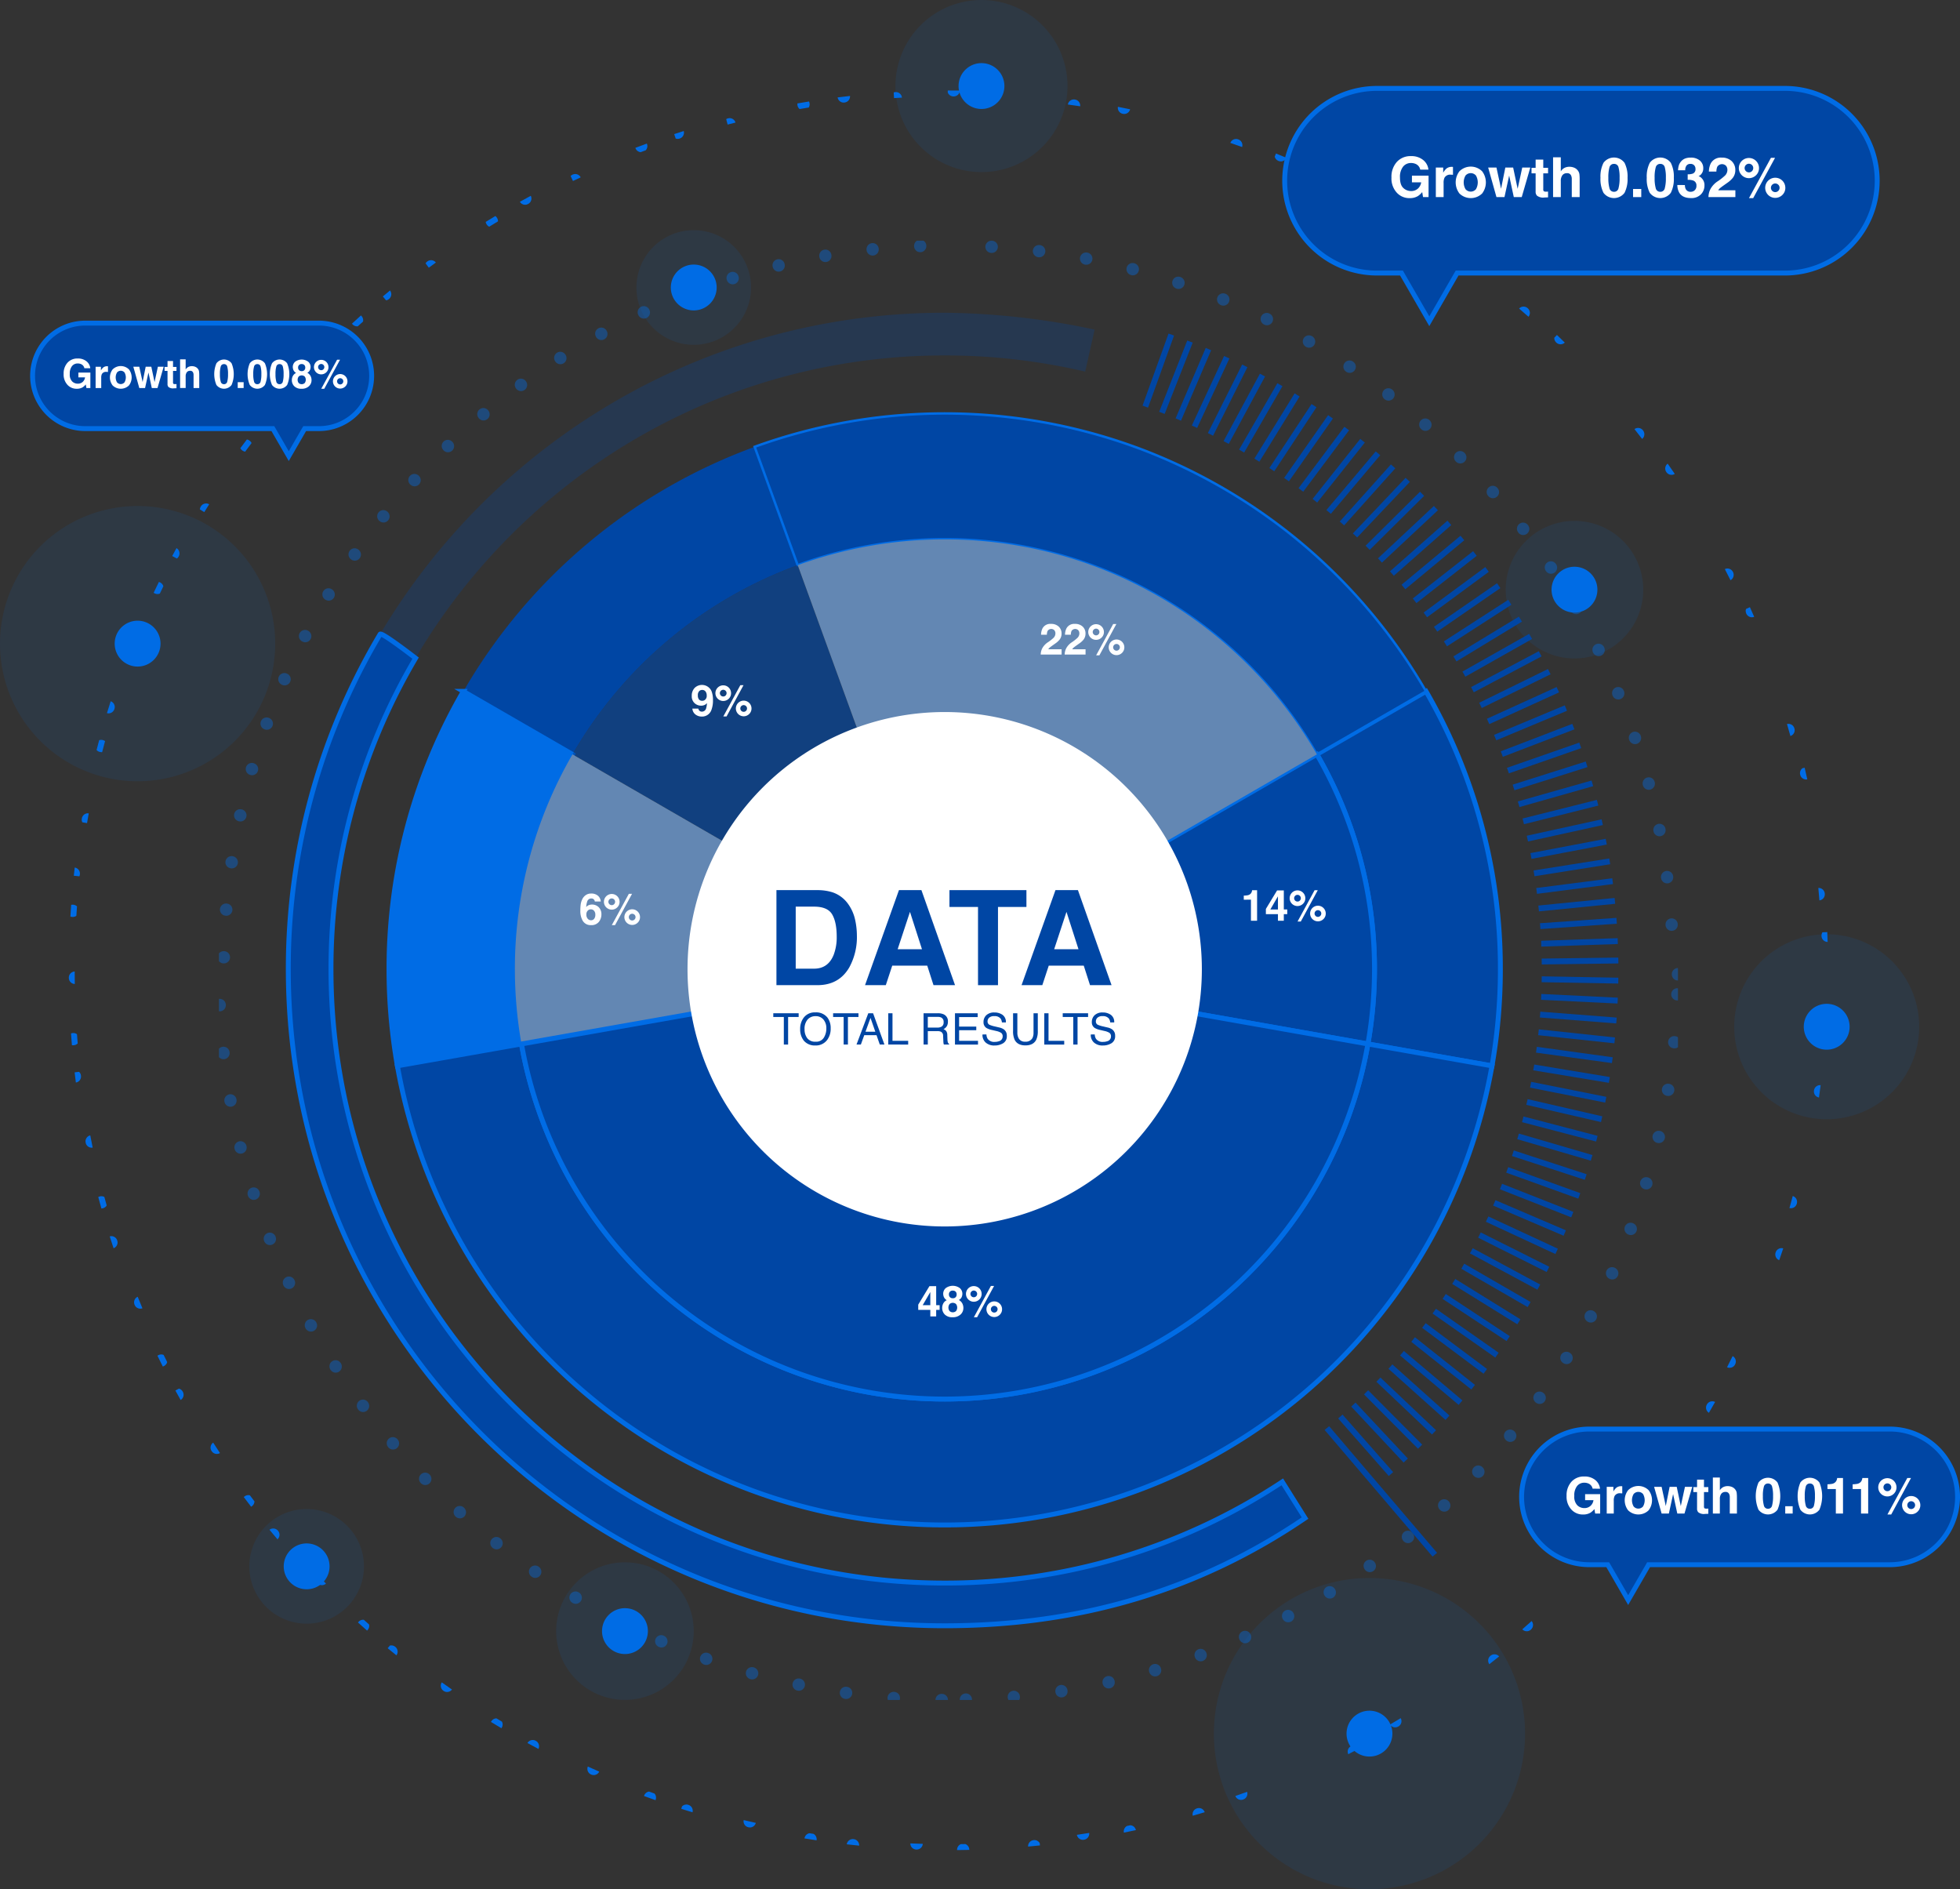 <svg xmlns="http://www.w3.org/2000/svg" xmlns:xlink="http://www.w3.org/1999/xlink" width="799.502" height="770.499" viewBox="0 0 799.502 770.499">
  <rect x="0" y="0" width="799.502" height="770.499" fill="#333333" stroke="none"/>
  <defs>
    <clipPath id="clip-path">
      <rect id="Rectangle_9233" data-name="Rectangle 9233" width="595.141" height="595.155" fill="none"/>
    </clipPath>
    <clipPath id="clip-path-2">
      <rect id="Rectangle_9234" data-name="Rectangle 9234" width="75.452" height="75.447" fill="none"/>
    </clipPath>
    <clipPath id="clip-path-3">
      <rect id="Rectangle_9235" data-name="Rectangle 9235" width="56.105" height="56.104" rx="24" fill="none"/>
    </clipPath>
    <clipPath id="clip-path-4">
      <rect id="Rectangle_9236" data-name="Rectangle 9236" width="126.93" height="126.931" fill="none"/>
    </clipPath>
    <clipPath id="clip-path-5">
      <rect id="Rectangle_9237" data-name="Rectangle 9237" width="56.107" height="56.107" fill="none"/>
    </clipPath>
    <clipPath id="clip-path-6">
      <rect id="Rectangle_9238" data-name="Rectangle 9238" width="46.756" height="46.756" fill="none"/>
    </clipPath>
    <clipPath id="clip-path-7">
      <rect id="Rectangle_9239" data-name="Rectangle 9239" width="112.257" height="112.259" fill="none"/>
    </clipPath>
    <clipPath id="clip-path-8">
      <rect id="Rectangle_9240" data-name="Rectangle 9240" width="46.754" height="46.755" fill="none"/>
    </clipPath>
    <clipPath id="clip-path-9">
      <rect id="Rectangle_9241" data-name="Rectangle 9241" width="70.182" height="70.18" fill="none"/>
    </clipPath>
  </defs>
  <g id="Group_26814" data-name="Group 26814" transform="translate(-15841 -6842.998)">
    <g id="Group_26786" data-name="Group 26786" transform="translate(15930.317 6941.146)" opacity="0.4">
      <g id="Group_26785" data-name="Group 26785" transform="translate(0 0)">
        <g id="Group_26784" data-name="Group 26784" clip-path="url(#clip-path)">
          <path id="Path_82021" data-name="Path 82021" d="M413.188,725.168c-3.246-.029-6.54-.112-9.79-.245l.082-2c3.229.134,6.5.214,9.725.244Zm9.8-.071-.047-2c3.247-.077,6.518-.207,9.722-.386l.112,2c-3.226.181-6.518.313-9.787.389m-29.362-.737c-3.237-.239-6.519-.535-9.754-.881l.213-1.991c3.214.344,6.473.639,9.688.876Zm48.918-.36-.177-1.994c3.211-.285,6.466-.628,9.675-1.019l.242,1.988c-3.23.393-6.507.738-9.74,1.024m-68.392-1.723c-3.214-.451-6.469-.962-9.675-1.52l.343-1.972c3.185.555,6.419,1.062,9.611,1.511Zm87.832-.648-.307-1.976c3.184-.5,6.41-1.052,9.586-1.655l.373,1.967c-3.2.605-6.445,1.166-9.652,1.664m-107.128-2.712c-3.192-.666-6.406-1.391-9.554-2.157l.473-1.945c3.127.762,6.319,1.481,9.489,2.142Zm126.37-.935-.437-1.953c3.144-.7,6.326-1.474,9.457-2.284l.5,1.937c-3.152.818-6.355,1.592-9.521,2.3m-145.4-3.693c-3.119-.87-6.278-1.807-9.389-2.786l.6-1.908c3.09.971,6.228,1.9,9.326,2.766Zm164.362-1.221-.566-1.92c3.1-.913,6.22-1.891,9.284-2.906l.63,1.9c-3.085,1.021-6.23,2.006-9.348,2.925M317.106,708.4c-3.088-1.086-6.187-2.235-9.211-3.413l.728-1.865c3,1.172,6.08,2.312,9.148,3.389Zm201.668-1.489-.693-1.878c3.037-1.119,6.089-2.3,9.072-3.515l.753,1.854c-3,1.221-6.075,2.412-9.133,3.539M298.806,701.27c-3.008-1.289-6.023-2.639-8.958-4.016l.849-1.812c2.915,1.366,5.909,2.708,8.9,3.987Zm238.087-1.728-.815-1.828c2.949-1.315,5.908-2.692,8.8-4.1l.874,1.8c-2.908,1.412-5.887,2.8-8.855,4.123m-255.865-6.6c-2.89-1.471-5.806-3.017-8.668-4.595l.966-1.754c2.844,1.568,5.74,3.1,8.611,4.565ZM554.465,691l-.933-1.771c2.841-1.5,5.7-3.068,8.512-4.668l.99,1.738c-2.826,1.612-5.708,3.192-8.57,4.7m-290.616-7.532c-2.8-1.665-5.6-3.4-8.343-5.157l1.081-1.685c2.721,1.745,5.508,3.468,8.286,5.121Zm307.6-2.149-1.049-1.706c2.747-1.687,5.5-3.442,8.193-5.221l1.1,1.671c-2.708,1.788-5.483,3.558-8.247,5.256M247.339,672.89c-2.678-1.842-5.364-3.758-7.983-5.69l1.188-1.61c2.6,1.921,5.269,3.821,7.929,5.652Zm340.428-2.347-1.157-1.634c2.622-1.859,5.259-3.794,7.836-5.75l1.21,1.594c-2.594,1.969-5.248,3.916-7.889,5.789m-356.2-9.292c-2.558-2.019-5.112-4.107-7.59-6.2l1.292-1.529c2.462,2.08,5,4.152,7.538,6.159Zm371.785-2.542-1.261-1.554c2.508-2.037,5.013-4.141,7.446-6.253l1.312,1.511c-2.45,2.127-4.972,4.244-7.5,6.3M216.6,648.609c-2.411-2.176-4.822-4.423-7.165-6.681l1.389-1.442c2.327,2.243,4.722,4.475,7.117,6.636Zm401.542-2.732-1.361-1.469c2.367-2.194,4.73-4.458,7.024-6.728l1.409,1.423c-2.309,2.286-4.688,4.565-7.071,6.774M202.489,635.02c-2.268-2.333-4.526-4.733-6.71-7.131l1.48-1.348c2.169,2.382,4.411,4.766,6.665,7.084Zm429.565-2.92-1.454-1.375c2.22-2.345,4.431-4.76,6.572-7.176l1.5,1.327c-2.156,2.434-4.381,4.864-6.617,7.224M189.307,620.543c-2.1-2.468-4.2-5.009-6.226-7.553l1.565-1.247c2.014,2.527,4.095,5.049,6.185,7.5Zm455.741-3.106-1.541-1.278c2.063-2.487,4.113-5.043,6.09-7.594l1.582,1.227c-1.992,2.569-4.055,5.141-6.132,7.646m-467.943-12.2c-1.948-2.614-3.871-5.285-5.716-7.94l1.643-1.142c1.834,2.636,3.744,5.29,5.678,7.887Zm479.953-3.294-1.622-1.173c1.9-2.619,3.774-5.3,5.582-7.98l1.659,1.12c-1.819,2.694-3.71,5.4-5.619,8.033M165.936,589.181c-1.763-2.722-3.507-5.512-5.182-8.293l1.715-1.032c1.663,2.761,3.394,5.533,5.147,8.238ZM668.03,585.7l-1.7-1.064c1.722-2.741,3.42-5.545,5.047-8.334l1.729,1.009c-1.638,2.807-3.348,5.631-5.081,8.39M155.85,572.432c-1.581-2.831-3.137-5.729-4.623-8.612l1.779-.917c1.477,2.863,3.021,5.741,4.591,8.554Zm522.064-3.676-1.762-.951c1.533-2.841,3.043-5.752,4.488-8.653l1.791.892c-1.453,2.921-2.974,5.852-4.517,8.712M146.891,555.064c-1.394-2.937-2.754-5.929-4.042-8.892l1.835-.8c1.28,2.943,2.632,5.915,4.016,8.832Zm539.767-3.878-1.821-.833c1.346-2.943,2.66-5.949,3.907-8.934l1.847.771c-1.255,3.008-2.579,6.033-3.934,9M139.1,537.155c-1.2-3.026-2.362-6.109-3.457-9.164l1.884-.675c1.087,3.035,2.242,6.1,3.433,9.1Zm555.123-4.089-1.871-.709c1.15-3.036,2.263-6.124,3.306-9.18l1.895.648c-1.051,3.077-2.171,6.186-3.331,9.241M132.5,518.715c-.994-3.093-1.95-6.248-2.841-9.373l1.925-.549c.885,3.1,1.834,6.236,2.822,9.31Zm568.08-4.243-1.915-.584c.942-3.088,1.845-6.235,2.682-9.352l1.933.519c-.843,3.138-1.752,6.306-2.7,9.416M127.126,499.88c-.787-3.153-1.531-6.363-2.213-9.54l1.957-.42c.677,3.156,1.416,6.344,2.2,9.476Zm578.536-4.322-1.949-.456c.735-3.145,1.426-6.344,2.055-9.509l1.964.39c-.634,3.186-1.331,6.408-2.07,9.574M123.016,480.73c-.576-3.2-1.107-6.448-1.578-9.665l1.98-.291c.468,3.2,1,6.426,1.568,9.6Zm586.469-4.381-1.976-.326c.525-3.183,1-6.42,1.424-9.623l1.985.26c-.423,3.224-.905,6.484-1.433,9.689m-589.305-15c-.364-3.223-.68-6.5-.94-9.748l2-.16c.257,3.224.571,6.482.933,9.684Zm591.851-4.421-1.991-.2c.313-3.2.579-6.464.789-9.7l2,.131c-.211,3.253-.479,6.537-.795,9.762m-593.411-15.1c-.152-3.242-.254-6.536-.3-9.79l2-.029c.048,3.232.149,6.5.3,9.725ZM713.3,437.387l-2-.065c.1-3.23.157-6.5.157-9.728,0-2.938-.044-5.924-.131-8.875l2-.058c.088,2.969.132,5.976.132,8.933,0,3.246-.054,6.541-.159,9.793M120.334,422.279l-2-.035c.057-3.257.168-6.55.331-9.788l2,.1c-.162,3.216-.273,6.487-.329,9.723M710.883,409c-.2-3.219-.456-6.482-.761-9.7l1.993-.189c.307,3.238.565,6.523.765,9.763Zm-589.574-6.149-2-.165c.269-3.238.594-6.517.969-9.747l1.988.232c-.371,3.207-.7,6.464-.962,9.681m587.733-13.217c-.41-3.2-.88-6.436-1.4-9.627l1.976-.32c.519,3.212.993,6.473,1.406,9.693ZM123.55,383.526l-1.979-.3c.48-3.212,1.021-6.464,1.607-9.663l1.969.362c-.583,3.177-1.12,6.4-1.6,9.6m582.384-13.1c-.62-3.163-1.3-6.364-2.028-9.513l1.951-.45c.73,3.171,1.418,6.393,2.042,9.58ZM127.06,364.392l-1.956-.427c.693-3.181,1.448-6.389,2.243-9.534l1.941.491c-.79,3.122-1.54,6.309-2.228,9.469m574.5-12.918c-.828-3.115-1.721-6.263-2.655-9.359l1.917-.578c.94,3.116,1.838,6.287,2.672,9.423Zm-569.736-5.943-1.923-.555c.9-3.125,1.867-6.277,2.87-9.365l1.9.619c-1,3.067-1.955,6.2-2.85,9.3m564.119-12.682c-1.033-3.051-2.133-6.135-3.269-9.163l1.874-.7c1.145,3.049,2.253,6.153,3.291,9.226ZM137.846,327l-1.883-.68c1.11-3.069,2.287-6.157,3.5-9.179l1.859.744c-1.2,3-2.369,6.069-3.472,9.115m551.261-12.361c-1.235-2.982-2.533-5.976-3.857-8.9l1.824-.827c1.333,2.944,2.64,5.958,3.882,8.961Zm-544.018-5.75-1.832-.8c1.31-2.986,2.688-5.988,4.094-8.921l1.806.865c-1.4,2.915-2.765,5.9-4.067,8.86M681.1,296.966c-1.427-2.891-2.921-5.8-4.439-8.631l1.765-.944c1.528,2.855,3.032,5.779,4.468,8.69Zm-527.588-5.659-1.775-.924c1.5-2.886,3.075-5.789,4.673-8.626l1.745.982c-1.588,2.818-3.149,5.7-4.643,8.568M671.941,279.85c-1.617-2.8-3.3-5.6-5-8.326l1.7-1.059c1.712,2.749,3.405,5.569,5.033,8.384Zm-508.864-5.52-1.711-1.04c1.69-2.782,3.45-5.573,5.229-8.3l1.676,1.1c-1.768,2.7-3.516,5.475-5.194,8.24M661.67,263.364c-1.791-2.675-3.654-5.361-5.537-7.984l1.626-1.168c1.895,2.639,3.772,5.344,5.575,8.039Zm-487.938-5.338-1.639-1.149c1.868-2.664,3.807-5.332,5.761-7.932l1.6,1.2c-1.941,2.582-3.867,5.233-5.722,7.878m476.6-10.446c-1.966-2.556-4-5.117-6.051-7.609l1.546-1.272c2.063,2.511,4.113,5.088,6.091,7.661Zm-464.9-5.117-1.56-1.254c2.04-2.536,4.148-5.071,6.266-7.534l1.517,1.305c-2.1,2.446-4.2,4.964-6.223,7.482m452.554-9.9c-2.126-2.42-4.326-4.842-6.538-7.2l1.46-1.369c2.227,2.373,4.442,4.812,6.583,7.248ZM198.12,227.706l-1.474-1.354c2.2-2.395,4.467-4.785,6.743-7.105l1.43,1.4c-2.261,2.305-4.514,4.679-6.7,7.057m426.556-9.327c-2.287-2.282-4.641-4.557-7-6.759l1.367-1.461c2.372,2.216,4.742,4.507,7.045,6.8Zm-412.934-4.563-1.383-1.447c2.351-2.247,4.771-4.483,7.19-6.647l1.334,1.492c-2.4,2.149-4.806,4.37-7.141,6.6m398.72-8.724c-2.435-2.13-4.933-4.246-7.427-6.29l1.268-1.549c2.511,2.056,5.027,4.187,7.478,6.332Zm-384.226-4.242-1.285-1.535c2.49-2.085,5.049-4.158,7.606-6.159l1.234,1.576c-2.539,1.989-5.082,4.046-7.555,6.118M595.4,192.759c-2.574-1.971-5.207-3.919-7.827-5.791l1.165-1.63c2.637,1.886,5.288,3.847,7.88,5.831Zm-353.862-3.894-1.182-1.614c2.619-1.915,5.307-3.816,7.99-5.646l1.129,1.653c-2.666,1.819-5.336,3.706-7.936,5.607m338.021-7.43c-2.689-1.791-5.446-3.564-8.194-5.267l1.055-1.7c2.767,1.714,5.542,3.5,8.249,5.3Zm-321.971-3.52-1.073-1.689c2.744-1.743,5.549-3.461,8.339-5.107l1.017,1.723c-2.77,1.634-5.556,3.342-8.282,5.073M563,171.172c-2.816-1.618-5.685-3.206-8.527-4.717l.94-1.767c2.86,1.522,5.749,3.118,8.585,4.748Zm-288.689-3.125-.96-1.757c2.846-1.555,5.756-3.085,8.652-4.546l.9,1.787c-2.875,1.452-5.767,2.971-8.593,4.516M545.8,162.021c-2.9-1.423-5.872-2.818-8.825-4.146l.821-1.825c2.973,1.336,5.961,2.74,8.884,4.173ZM291.643,159.3l-.842-1.816c2.935-1.361,5.939-2.694,8.927-3.963l.782,1.842c-2.968,1.26-5.952,2.585-8.867,3.937m236.371-5.28c-3-1.229-6.053-2.424-9.084-3.552l.7-1.876c3.052,1.135,6.13,2.339,9.146,3.576Zm-218.516-2.3-.72-1.867c3.038-1.172,6.131-2.308,9.2-3.374l.658,1.89c-3.043,1.058-6.116,2.187-9.133,3.35m200.23-4.506c-3.061-1.024-6.182-2.011-9.275-2.934l.572-1.918c3.115.929,6.257,1.921,9.339,2.953Zm-181.858-1.891-.595-1.911c3.108-.969,6.27-1.9,9.4-2.758l.532,1.93c-3.107.855-6.247,1.776-9.335,2.738m163.215-3.667c-3.122-.819-6.3-1.6-9.45-2.312l.444-1.952c3.17.72,6.371,1.5,9.514,2.329Zm-144.46-1.5-.467-1.945c3.162-.759,6.379-1.476,9.561-2.129l.4,1.96c-3.161.649-6.355,1.36-9.5,2.114m125.489-2.811c-3.167-.61-6.39-1.176-9.581-1.682l.313-1.977c3.212.51,6.458,1.079,9.647,1.694Zm-106.433-1.1-.338-1.973c3.2-.547,6.454-1.049,9.68-1.492l.273,1.982c-3.205.442-6.44.94-9.614,1.483m87.22-1.946c-3.193-.4-6.447-.753-9.672-1.048l.183-1.994c3.247.3,6.523.652,9.737,1.055Zm-67.947-.7-.207-1.99c3.225-.335,6.507-.623,9.756-.853l.141,2c-3.227.229-6.488.515-9.691.847m48.576-1.078c-3.226-.19-6.5-.329-9.72-.414l.052-2c3.245.085,6.537.226,9.785.417Zm-29.171-.3-.077-2c3.25-.124,6.542-.2,9.787-.216l.011,2c-3.223.02-6.494.091-9.722.214" transform="translate(-118.318 -130.013)" fill="none" stroke="#006ce5" stroke-linecap="round" stroke-linejoin="round" stroke-width="5" stroke-dasharray="0.1 33"/>
        </g>
      </g>
    </g>
    <g id="Path_82022" data-name="Path 82022" transform="translate(15831.892 6831.016)" fill="none" stroke-linecap="round" stroke-linejoin="round" stroke-dasharray="0.1 33">
      <path d="M399.5,766.512l-.023-2.413c3.9-.038,7.845-.14,11.717-.3l.1,2.412c-3.9.164-7.864.266-11.794.3m-11.81-.076c-3.673-.083-7.384-.223-11.028-.417l.128-2.41c3.62.193,7.306.331,10.955.414Zm34.623-.858-.175-2.407c3.632-.263,7.307-.587,10.921-.961l.248,2.4c-3.639.376-7.338.7-10.994.966m-56.662-.312c-3.918-.328-7.871-.725-11.751-1.178l.281-2.4c3.853.451,7.779.845,11.671,1.17Zm79.381-2.062-.328-2.391c3.869-.53,7.769-1.129,11.594-1.782l.405,2.38c-3.849.656-7.777,1.26-11.671,1.793M342.2,762.526c-3.64-.547-7.3-1.155-10.889-1.809l.433-2.376c3.561.65,7.2,1.254,10.815,1.8Zm125.359-3.136-.479-2.367c3.561-.72,7.164-1.508,10.71-2.341l.552,2.35c-3.571.839-7.2,1.632-10.783,2.357m-147.074-.817c-3.836-.821-7.707-1.717-11.506-2.664l.584-2.343c3.773.941,7.618,1.831,11.428,2.647Zm169.308-4.431-.63-2.331c3.768-1.018,7.561-2.11,11.272-3.247l.707,2.309c-3.737,1.144-7.555,2.243-11.349,3.269m-192.225-1.277c-3.525-1-7.082-2.075-10.569-3.186l.733-2.3c3.464,1.1,7,2.168,10.5,3.164Zm214.077-5.385-.778-2.286c3.439-1.171,6.913-2.413,10.322-3.692l.849,2.26c-3.433,1.288-6.93,2.539-10.393,3.718M276.5,746.156c-3.7-1.305-7.43-2.694-11.1-4.128l.879-2.249c3.647,1.424,7.356,2.8,11.026,4.1Zm256.524-6.728L532.1,737.2c3.59-1.484,7.2-3.049,10.733-4.648l.995,2.2c-3.556,1.609-7.191,3.184-10.806,4.68m-278.58-1.895c-3.367-1.446-6.764-2.97-10.1-4.525l1.021-2.188c3.309,1.546,6.684,3.058,10.027,4.5Zm299.343-7.479-1.063-2.168c3.259-1.6,6.537-3.269,9.743-4.967l1.129,2.134c-3.229,1.708-6.529,3.392-9.81,5M234.4,728.173c-3.508-1.772-7.031-3.625-10.471-5.508l1.16-2.117c3.416,1.87,6.915,3.712,10.4,5.472Zm339.522-8.8-1.2-2.095c3.379-1.935,6.765-3.947,10.067-5.982l1.267,2.056c-3.322,2.049-6.732,4.074-10.134,6.021m-360.273-2.554c-3.157-1.866-6.329-3.808-9.427-5.771l1.292-2.039c3.078,1.949,6.227,3.879,9.364,5.733Zm379.7-9.395-1.33-2.016c3.024-1.994,6.068-4.07,9.046-6.17l1.391,1.973c-3,2.113-6.062,4.2-9.106,6.212m-398.369-2.432c-3.247-2.2-6.5-4.486-9.676-6.79l1.418-1.954c3.152,2.29,6.386,4.56,9.612,6.744Zm417.006-10.732-1.455-1.927c3.1-2.336,6.2-4.763,9.237-7.215l1.517,1.879c-3.054,2.467-6.183,4.911-9.3,7.263m-436.129-3.162c-2.9-2.253-5.794-4.578-8.611-6.913l1.54-1.859c2.8,2.319,5.677,4.63,8.554,6.868Zm453.9-11.163-1.573-1.831c2.752-2.365,5.511-4.811,8.2-7.269l1.63,1.782c-2.707,2.474-5.485,4.937-8.256,7.319m-470.908-2.924c-2.932-2.584-5.871-5.259-8.733-7.952l1.654-1.759c2.844,2.675,5.762,5.333,8.675,7.9Zm487.747-12.5-1.687-1.728c2.782-2.714,5.56-5.517,8.26-8.329l1.741,1.672c-2.716,2.831-5.514,5.653-8.314,8.385m-504.946-3.684c-2.576-2.59-5.155-5.261-7.664-7.941l1.763-1.649c2.492,2.661,5.053,5.315,7.613,7.887Zm520.78-12.783-1.791-1.617c2.432-2.693,4.862-5.471,7.223-8.253l1.841,1.561c-2.378,2.8-4.824,5.6-7.273,8.309m-535.861-3.325c-2.585-2.936-5.16-5.96-7.653-8.986l1.862-1.535c2.478,3.006,5.036,6.009,7.6,8.926ZM677.2,630.6l-1.892-1.5c2.418-3.047,4.822-6.18,7.146-9.313l1.939,1.438c-2.339,3.153-4.759,6.308-7.193,9.377m-565.636-4.1c-2.238-2.9-4.456-5.877-6.595-8.838l1.957-1.414c2.124,2.94,4.329,5.894,6.55,8.779Zm579.271-14.252-1.982-1.378c2.072-2.981,4.133-6.046,6.124-9.109L697,603.078c-2.006,3.083-4.08,6.167-6.167,9.17M98.647,608.63c-2.2-3.245-4.367-6.566-6.451-9.872l2.043-1.287c2.069,3.282,4.224,6.582,6.407,9.805Zm604.636-15.57-2.066-1.249c2.014-3.333,4-6.749,5.911-10.153l2.105,1.18c-1.92,3.428-3.922,6.867-5.95,10.222M86.075,588.68c-1.846-3.154-3.668-6.381-5.417-9.592l2.12-1.154c1.737,3.189,3.547,6.394,5.38,9.527Zm628.413-15.572-2.141-1.114c1.678-3.224,3.333-6.529,4.92-9.823l2.175,1.049c-1.6,3.315-3.264,6.642-4.954,9.888m-638.948-3.77c-1.763-3.491-3.493-7.057-5.139-10.6l2.19-1.017c1.634,3.519,3.352,7.061,5.1,10.528ZM724.4,552.471l-2.209-.975c1.58-3.581,3.118-7.226,4.569-10.834l2.24.9c-1.462,3.634-3.009,7.3-4.6,10.908M65.615,547.977c-1.431-3.365-2.826-6.793-4.147-10.19l2.25-.876c1.313,3.374,2.7,6.779,4.119,10.121Zm667.357-16.746-2.265-.831c1.257-3.432,2.477-6.925,3.624-10.385l2.291.761c-1.156,3.482-2.383,7-3.65,10.455M57.624,527.44c-1.309-3.7-2.572-7.466-3.755-11.2l2.3-.73c1.174,3.707,2.428,7.448,3.729,11.122Zm682.531-17.934-2.314-.684c1.1-3.734,2.157-7.538,3.134-11.3l2.337.606c-.984,3.792-2.047,7.62-3.157,11.381M50.488,504.928c-.991-3.53-1.939-7.121-2.819-10.672l2.343-.581c.873,3.528,1.816,7.094,2.8,10.6ZM745.918,487.4l-2.355-.534c.8-3.536,1.562-7.146,2.259-10.729l2.37.462c-.7,3.606-1.468,7.24-2.275,10.8M45.182,483.5c-.824-3.828-1.594-7.726-2.292-11.586l2.376-.429c.692,3.833,1.458,7.705,2.275,11.508Zm705.074-18.531-2.384-.382c.617-3.852,1.178-7.759,1.667-11.61l2.394.3c-.491,3.878-1.056,7.811-1.677,11.689M40.983,460.264c-.531-3.624-1.015-7.307-1.434-10.944l2.4-.277c.417,3.613.9,7.27,1.425,10.87Zm712.17-17.951-2.4-.23c.346-3.61.642-7.287.877-10.929l2.41.156c-.239,3.666-.535,7.368-.883,11m-714.7-3.975c-.33-3.9-.6-7.866-.8-11.781l2.41-.125c.2,3.889.47,7.827.8,11.7Zm716.159-18.82-2.414-.078c.126-3.877.19-7.823.19-11.729H754.8c0,3.932-.064,7.9-.19,11.807M37.23,414.754c-.045-2.324-.068-4.695-.068-7.043q0-2,.021-4l2.415.026q-.022,1.983-.022,3.97c0,2.333.023,4.687.067,7Zm715.137-10.812c-.042-3.91-.146-7.852-.312-11.715l2.412-.1c.166,3.889.271,7.856.313,11.793ZM39.883,392.781l-2.413-.1c.162-3.917.39-7.883.678-11.789l2.408.178c-.287,3.879-.513,7.82-.673,11.711m711.537-11.5c-.265-3.624-.59-7.3-.969-10.92l2.4-.25c.38,3.647.709,7.346.975,10.994ZM41.612,369.39l-2.4-.257c.39-3.642.84-7.327,1.341-10.956l2.392.331c-.5,3.6-.946,7.265-1.332,10.882m707.434-10.673c-.532-3.861-1.134-7.761-1.79-11.592l2.38-.408c.661,3.857,1.266,7.784,1.8,11.671ZM44.611,347.672l-2.38-.4c.657-3.869,1.385-7.775,2.167-11.609l2.366.482c-.777,3.808-1.5,7.688-2.153,11.53m700.628-11.323c-.724-3.566-1.514-7.169-2.348-10.708l2.35-.553c.839,3.563,1.636,7.19,2.365,10.781ZM49.3,324.689l-2.348-.56c.851-3.568,1.769-7.166,2.728-10.7l2.33.633c-.953,3.506-1.865,7.08-2.71,10.623M740.011,314.27c-1.02-3.761-2.115-7.553-3.255-11.269l2.308-.708c1.148,3.742,2.25,7.559,3.277,11.346ZM55.043,303.531l-2.309-.705c1.147-3.757,2.373-7.55,3.647-11.274l2.284.781c-1.264,3.7-2.483,7.466-3.621,11.2m678.335-10.96c-1.178-3.451-2.422-6.923-3.7-10.32l2.259-.85c1.286,3.42,2.541,6.916,3.726,10.39Zm-670.721-11.3L60.4,280.41c1.3-3.433,2.678-6.893,4.088-10.285l2.23.926c-1.4,3.37-2.767,6.807-4.06,10.216m662.709-9.925c-1.484-3.584-3.051-7.193-4.655-10.729l2.2-1c1.616,3.559,3.192,7.193,4.688,10.8ZM71.091,260.968l-2.2-1c1.619-3.579,3.321-7.179,5.057-10.7l2.165,1.067c-1.724,3.5-3.414,7.073-5.022,10.629m644.95-10.239c-1.6-3.264-3.279-6.541-4.975-9.741l2.133-1.131c1.708,3.222,3.392,6.521,5.008,9.807ZM81.483,239.885l-2.13-1.138c1.732-3.239,3.537-6.492,5.364-9.669l2.093,1.2c-1.815,3.155-3.608,6.386-5.327,9.6m623.927-9.149c-1.925-3.361-3.94-6.747-5.989-10.062l2.054-1.269c2.062,3.338,4.091,6.747,6.029,10.131ZM92.431,220.85l-2.055-1.267c2.061-3.34,4.206-6.691,6.374-9.959l2.012,1.334c-2.154,3.247-4.283,6.575-6.331,9.893m601.1-9.4c-2-3.027-4.079-6.069-6.177-9.041l1.973-1.392c2.111,2.992,4.2,6.053,6.219,9.1ZM105.412,201.28l-1.967-1.4c2.124-2.983,4.325-5.977,6.543-8.9l1.923,1.459c-2.2,2.9-4.39,5.878-6.5,8.841m575.026-8.331c-2.342-3.1-4.771-6.2-7.221-9.232l1.877-1.518c2.466,3.049,4.912,6.177,7.27,9.294ZM118.677,183.8l-1.878-1.517c2.462-3.044,5.011-6.1,7.578-9.066L126.2,174.8c-2.55,2.951-5.082,5.981-7.526,9m547.52-8.5c-2.379-2.763-4.827-5.52-7.276-8.2l1.781-1.631c2.466,2.693,4.931,5.47,7.325,8.25Zm-532.178-9.259-1.774-1.637c2.488-2.695,5.048-5.385,7.609-8l1.723,1.691c-2.545,2.592-5.087,5.265-7.559,7.942m516.84-7.455c-2.719-2.782-5.523-5.558-8.336-8.253l1.671-1.743c2.831,2.712,5.654,5.508,8.391,8.309ZM149.375,150.4l-1.671-1.742c2.826-2.709,5.738-5.411,8.655-8.03l1.613,1.8c-2.9,2.6-5.791,5.286-8.6,7.976m485.118-7.524c-2.71-2.441-5.489-4.87-8.259-7.217l1.56-1.842c2.789,2.363,5.587,4.807,8.315,7.265Zm-467.67-8.141-1.554-1.848c2.8-2.355,5.679-4.7,8.551-6.965l1.5,1.894c-2.853,2.253-5.712,4.581-8.494,6.919m450.333-6.514c-3.057-2.422-6.192-4.825-9.318-7.139l1.436-1.94c3.147,2.33,6.3,4.748,9.382,7.187Zm-433.139-7.06-1.438-1.939c3.15-2.334,6.377-4.644,9.592-6.867l1.373,1.986c-3.194,2.208-6.4,4.5-9.528,6.82m414.9-6.473c-2.991-2.075-6.057-4.134-9.113-6.118l1.315-2.025c3.076,2,6.162,4.07,9.174,6.158Zm-395.631-6.85-1.307-2.03c3.074-1.979,6.221-3.938,9.355-5.823l1.244,2.068c-3.113,1.872-6.239,3.818-9.293,5.784m376.563-5.5c-3.337-2.013-6.755-4-10.157-5.9l1.178-2.107c3.427,1.916,6.867,3.916,10.227,5.943ZM222.044,96.558l-1.179-2.106c3.411-1.911,6.9-3.791,10.375-5.59l1.11,2.144c-3.451,1.787-6.918,3.654-10.306,5.552M560.026,91.22c-3.231-1.678-6.537-3.331-9.826-4.912l1.046-2.176c3.312,1.591,6.64,3.256,9.894,4.945ZM242.828,85.8l-1.039-2.179c3.3-1.571,6.663-3.112,10.007-4.581l.971,2.21c-3.321,1.459-6.665,2.99-9.939,4.55m296.694-4.407c-3.573-1.574-7.22-3.108-10.839-4.561l.9-2.241c3.644,1.463,7.316,3.008,10.913,4.593ZM262.84,77.006l-.9-2.239c3.633-1.465,7.343-2.888,11.026-4.233l.828,2.268c-3.659,1.335-7.343,2.749-10.952,4.2m255.578-4.113c-3.43-1.255-6.925-2.472-10.387-3.617l.759-2.292c3.486,1.153,7,2.379,10.457,3.642ZM284.876,68.964l-.752-2.294c3.482-1.141,7.028-2.243,10.541-3.275l.681,2.316c-3.489,1.025-7.011,2.12-10.47,3.254m211.959-3.189c-3.733-1.1-7.537-2.151-11.305-3.126l.6-2.337c3.794.981,7.624,2.04,11.383,3.148ZM305.91,62.785l-.608-2.336c3.792-.987,7.653-1.925,11.476-2.786l.531,2.355c-3.8.856-7.633,1.787-11.4,2.767m168.966-2.718c-3.546-.8-7.156-1.558-10.73-2.25l.46-2.37c3.6.7,7.233,1.459,10.8,2.266ZM328.793,57.629l-.453-2.371c3.6-.687,7.257-1.326,10.873-1.9l.379,2.384c-3.592.571-7.225,1.206-10.8,1.888m123.8-1.852c-3.841-.614-7.748-1.172-11.612-1.658l.3-2.4c3.89.49,7.824,1.052,11.691,1.668Zm-102.152-1.59-.3-2.4c3.888-.5,7.837-.933,11.736-1.3l.226,2.4c-3.873.365-7.8.8-11.658,1.292m79.643-1.271c-3.614-.343-7.29-.636-10.929-.869l.155-2.41c3.663.236,7.365.53,11,.876Zm-56.29-.932-.148-2.41c3.644-.224,7.353-.4,11.026-.509l.075,2.413c-3.648.113-7.333.284-10.953.506m33.646-.5c-3.8-.12-7.655-.18-11.461-.18h-.27V48.891h.27c3.831,0,7.712.062,11.537.183Z" stroke="none"/>
      <path d="M 399.504 766.512 L 399.502 766.4 C 399.497 765.357 400.132 764.459 401.039 764.08 C 401.655 764.072 402.272 764.061 402.889 764.05 C 403.823 764.404 404.492 765.304 404.502 766.364 L 404.503 766.43 C 402.835 766.469 401.166 766.496 399.504 766.512 Z M 383.034 766.299 C 382.98 766.299 382.926 766.297 382.872 766.295 C 382.862 766.294 382.853 766.294 382.843 766.294 C 381.489 766.245 380.425 765.128 380.433 763.783 C 382.127 763.855 383.829 763.916 385.527 763.965 C 385.44 765.278 384.348 766.299 383.034 766.299 Z M 428.468 765.079 C 428.389 763.744 429.38 762.574 430.723 762.444 C 430.749 762.442 430.776 762.439 430.803 762.436 C 430.813 762.435 430.824 762.434 430.834 762.433 C 431.824 762.343 432.733 762.841 433.211 763.642 L 433.312 764.612 C 431.706 764.778 430.088 764.934 428.468 765.079 Z M 359.563 764.704 C 357.867 764.533 356.175 764.35 354.496 764.157 C 354.689 762.836 355.893 761.893 357.231 762.033 C 357.242 762.035 357.253 762.036 357.265 762.037 C 357.289 762.04 357.313 762.042 357.337 762.045 C 358.679 762.19 359.657 763.37 359.563 764.704 Z M 450.826 762.335 C 449.639 762.335 448.593 761.488 448.371 760.292 C 450.054 760.044 451.736 759.784 453.408 759.513 C 453.574 760.847 452.651 762.08 451.315 762.289 C 451.279 762.294 451.244 762.3 451.208 762.305 C 451.079 762.325 450.952 762.335 450.826 762.335 Z M 342.2 762.526 C 340.555 762.279 338.905 762.019 337.26 761.748 L 337.265 761.714 C 337.427 760.635 338.256 759.821 339.27 759.629 C 339.826 759.717 340.382 759.805 340.937 759.891 C 341.827 760.378 342.365 761.38 342.212 762.441 L 342.2 762.526 Z M 467.559 759.39 L 467.559 759.389 C 467.557 759.383 467.553 759.36 467.553 759.36 C 467.33 758.26 467.867 757.182 468.803 756.67 C 469.275 756.572 469.748 756.473 470.221 756.373 C 471.295 756.466 472.225 757.253 472.452 758.363 C 470.818 758.718 469.184 759.061 467.559 759.39 Z M 315.002 757.287 C 314.816 757.287 314.628 757.267 314.44 757.224 C 314.433 757.222 314.426 757.22 314.419 757.219 C 314.391 757.212 314.364 757.206 314.336 757.199 C 313.016 756.892 312.186 755.592 312.451 754.273 C 314.1 754.669 315.758 755.054 317.416 755.427 C 317.121 756.541 316.113 757.287 315.002 757.287 Z M 495.642 752.507 C 495.312 751.214 496.058 749.881 497.346 749.494 C 497.354 749.492 497.363 749.489 497.371 749.487 C 497.392 749.48 497.414 749.474 497.435 749.467 C 497.442 749.466 497.449 749.464 497.455 749.462 C 498.747 749.081 500.103 749.793 500.53 751.059 C 498.912 751.551 497.28 752.035 495.642 752.507 Z M 291.599 751.109 C 290.058 750.641 288.521 750.164 286.998 749.679 L 287.323 748.658 C 287.959 748.024 288.917 747.755 289.833 748.041 C 289.836 748.042 289.839 748.043 289.842 748.044 C 289.875 748.054 289.908 748.064 289.941 748.075 C 291.221 748.48 291.947 749.823 291.599 751.109 Z M 515.344 746.046 C 514.34 746.046 513.398 745.437 513.015 744.455 C 514.616 743.898 516.22 743.328 517.817 742.747 C 518.23 744.028 517.552 745.413 516.275 745.867 C 516.275 745.867 516.275 745.867 516.274 745.868 C 516.244 745.878 516.214 745.889 516.184 745.9 C 516.183 745.9 516.182 745.9 516.181 745.901 C 515.904 745.999 515.622 746.046 515.344 746.046 Z M 276.497 746.155 C 274.935 745.604 273.367 745.037 271.8 744.459 C 271.81 744.426 271.821 744.393 271.832 744.36 L 271.866 744.265 C 272.18 743.374 272.949 742.772 273.821 742.629 C 274.584 742.908 275.347 743.183 276.109 743.456 C 276.68 744.113 276.891 745.049 276.581 745.929 C 276.581 745.929 276.577 745.939 276.572 745.953 L 276.543 746.036 C 276.528 746.077 276.513 746.116 276.497 746.155 Z M 251.284 735.925 C 250.944 735.925 250.599 735.855 250.269 735.708 C 250.238 735.694 250.208 735.681 250.177 735.667 C 248.94 735.116 248.37 733.683 248.881 732.437 C 250.429 733.14 251.984 733.832 253.537 734.51 C 253.109 735.399 252.217 735.925 251.284 735.925 Z M 559.079 727.404 C 558.509 726.2 558.985 724.752 560.171 724.125 C 560.186 724.117 560.202 724.109 560.217 724.101 C 560.232 724.093 560.246 724.086 560.26 724.078 C 560.267 724.075 560.274 724.071 560.281 724.068 C 561.446 723.466 562.867 723.87 563.55 724.966 L 563.596 725.054 C 562.103 725.844 560.594 726.629 559.079 727.404 Z M 228.746 725.254 C 227.239 724.459 225.739 723.654 224.255 722.843 C 224.931 721.689 226.404 721.268 227.593 721.905 C 227.598 721.908 227.604 721.911 227.609 721.914 C 227.613 721.916 227.616 721.918 227.62 721.92 C 227.641 721.931 227.661 721.942 227.682 721.953 C 228.871 722.591 229.334 724.053 228.746 725.254 Z M 578.206 716.473 C 577.378 716.473 576.57 716.062 576.096 715.318 C 577.562 714.458 579.024 713.586 580.474 712.707 C 581.126 713.879 580.736 715.365 579.581 716.062 C 579.546 716.083 579.51 716.104 579.475 716.125 C 579.076 716.361 578.638 716.473 578.206 716.473 Z M 213.641 716.811 C 212.216 715.969 210.789 715.112 209.366 714.244 C 209.392 714.193 209.419 714.144 209.448 714.095 L 209.499 714.009 C 209.957 713.233 210.77 712.796 211.609 712.781 C 212.364 713.239 213.121 713.694 213.877 714.145 C 214.253 714.882 214.255 715.79 213.802 716.554 C 213.802 716.554 213.773 716.603 213.759 716.627 L 213.75 716.643 C 213.716 716.701 213.679 716.757 213.641 716.811 Z M 191.478 702.038 C 190.981 702.038 190.48 701.891 190.043 701.584 C 190.029 701.574 190.015 701.564 190.001 701.554 C 189.987 701.545 189.973 701.535 189.96 701.525 C 188.852 700.746 188.57 699.231 189.309 698.108 C 190.691 699.093 192.084 700.071 193.48 701.037 C 192.992 701.69 192.24 702.038 191.478 702.038 Z M 616.619 690.697 C 615.828 689.618 616.026 688.098 617.084 687.26 C 617.085 687.259 617.086 687.258 617.087 687.257 C 617.116 687.234 617.145 687.211 617.174 687.189 C 618.231 686.362 619.748 686.519 620.614 687.532 C 619.293 688.594 617.958 689.651 616.619 690.697 Z M 170.809 687.097 C 169.611 686.129 168.42 685.156 167.244 684.181 L 168.143 683.095 C 168.88 682.915 169.69 683.072 170.322 683.589 C 170.34 683.604 170.357 683.618 170.375 683.632 C 170.383 683.639 170.391 683.646 170.4 683.653 C 171.443 684.507 171.617 686.031 170.809 687.097 Z M 631.878 677.266 C 631.211 677.266 630.546 677 630.056 676.479 C 631.334 675.365 632.609 674.238 633.875 673.103 C 634.735 674.137 634.623 675.675 633.608 676.573 C 633.604 676.576 633.601 676.58 633.597 676.583 C 633.581 676.597 633.566 676.61 633.55 676.624 C 633.544 676.629 633.539 676.634 633.533 676.639 C 633.058 677.06 632.467 677.266 631.878 677.266 Z M 158.836 676.997 C 157.599 675.908 156.362 674.801 155.129 673.685 C 155.177 673.617 155.23 673.552 155.286 673.488 L 155.352 673.413 C 155.913 672.776 156.726 672.493 157.51 672.582 C 158.227 673.228 158.945 673.87 159.664 674.507 C 159.837 675.264 159.656 676.089 159.105 676.717 L 159.087 676.737 C 159.068 676.759 159.036 676.795 159.036 676.795 C 158.972 676.867 158.906 676.934 158.836 676.997 Z M 140.395 658.48 C 139.743 658.48 139.091 658.226 138.601 657.722 C 138.578 657.698 138.555 657.674 138.531 657.65 C 137.587 656.678 137.592 655.136 138.529 654.169 C 139.706 655.398 140.892 656.62 142.08 657.826 C 141.602 658.263 140.998 658.48 140.395 658.48 Z M 666.256 643.729 C 665.276 642.819 665.185 641.289 666.065 640.267 C 666.087 640.242 666.108 640.217 666.13 640.191 C 666.13 640.191 666.13 640.191 666.131 640.191 C 667.011 639.169 668.538 639.033 669.583 639.868 C 668.486 641.159 667.375 642.449 666.256 643.729 Z M 122.303 639.778 C 121.201 638.48 120.109 637.175 119.032 635.869 C 120.089 635.05 121.614 635.207 122.479 636.242 C 122.501 636.267 122.522 636.293 122.543 636.318 C 123.409 637.353 123.296 638.882 122.303 639.778 Z M 679.3 626.323 C 678.795 626.323 678.286 626.17 677.847 625.855 C 678.887 624.513 679.92 623.161 680.941 621.805 C 681.985 622.653 682.172 624.184 681.35 625.261 C 681.329 625.287 681.309 625.314 681.289 625.34 C 680.797 625.984 680.053 626.323 679.3 626.323 Z M 111.545 626.477 C 110.541 625.175 109.541 623.858 108.551 622.535 C 108.629 622.456 108.713 622.381 108.804 622.312 L 108.883 622.251 C 109.515 621.764 110.306 621.626 111.024 621.808 C 111.649 622.639 112.277 623.467 112.908 624.29 C 112.89 625.014 112.56 625.724 111.945 626.203 L 111.875 626.258 C 111.863 626.266 111.855 626.273 111.855 626.273 C 111.755 626.35 111.651 626.418 111.545 626.477 Z M 97.544 604.956 C 96.728 604.956 95.929 604.558 95.449 603.824 C 95.435 603.802 95.42 603.779 95.405 603.756 C 95.401 603.751 95.398 603.746 95.394 603.74 C 94.653 602.606 94.952 601.093 96.056 600.323 C 96.974 601.749 97.905 603.174 98.844 604.589 C 98.439 604.837 97.989 604.956 97.544 604.956 Z M 706.182 588.175 C 705.05 587.468 704.67 585.988 705.334 584.819 C 705.344 584.803 705.353 584.786 705.363 584.769 C 705.372 584.754 705.38 584.739 705.389 584.724 C 706.06 583.555 707.533 583.132 708.718 583.754 C 707.885 585.23 707.038 586.706 706.182 588.175 Z M 82.793 582.952 C 82.072 581.665 81.359 580.376 80.657 579.089 L 82.096 578.305 C 82.73 578.474 83.297 578.89 83.64 579.508 C 83.658 579.54 83.676 579.572 83.693 579.604 C 84.344 580.785 83.939 582.263 82.793 582.952 Z M 714.631 569.833 C 714.278 569.833 713.92 569.758 713.581 569.601 C 714.351 568.091 715.115 566.57 715.866 565.045 C 717.05 565.684 717.519 567.154 716.911 568.365 C 716.909 568.369 716.907 568.374 716.904 568.379 C 716.899 568.389 716.894 568.4 716.889 568.41 C 716.881 568.425 716.874 568.439 716.867 568.454 C 716.428 569.328 715.546 569.833 714.631 569.833 Z M 75.522 569.304 C 74.784 567.843 74.052 566.369 73.33 564.889 C 73.437 564.811 73.552 564.74 73.675 564.678 L 73.764 564.633 C 74.443 564.29 75.205 564.286 75.856 564.558 C 76.338 565.539 76.824 566.517 77.312 567.49 C 77.139 568.161 76.689 568.756 76.022 569.094 L 75.921 569.145 C 75.791 569.211 75.657 569.263 75.522 569.304 Z M 66.332 545.711 C 65.351 545.711 64.421 545.13 64.022 544.169 C 64.015 544.152 64.008 544.135 64.001 544.118 C 63.994 544.102 63.988 544.085 63.981 544.069 C 63.466 542.816 64.043 541.386 65.271 540.837 C 65.906 542.412 66.554 543.987 67.21 545.551 C 66.921 545.66 66.624 545.711 66.332 545.711 Z M 734.865 525.937 C 733.616 525.458 732.96 524.073 733.395 522.796 C 733.397 522.792 733.398 522.788 733.4 522.783 C 733.41 522.752 733.421 522.721 733.431 522.69 C 733.871 521.421 735.232 520.73 736.51 521.112 C 735.976 522.717 735.426 524.328 734.865 525.937 Z M 55.435 521.063 C 54.9 519.455 54.377 517.846 53.869 516.244 L 54.172 516.148 C 55.359 515.969 56.534 516.668 56.919 517.845 C 56.93 517.882 56.942 517.918 56.954 517.955 C 57.363 519.234 56.687 520.603 55.435 521.063 Z M 739.625 504.746 C 739.431 504.746 739.234 504.723 739.037 504.675 C 739.498 503.039 739.948 501.398 740.385 499.76 C 741.666 500.153 742.413 501.493 742.065 502.794 C 742.062 502.808 742.058 502.822 742.054 502.836 C 742.048 502.856 742.043 502.877 742.037 502.898 C 742.036 502.902 742.035 502.906 742.034 502.91 C 741.728 504.018 740.722 504.746 739.625 504.746 Z M 50.469 504.86 C 50.032 503.304 49.604 501.736 49.187 500.165 C 49.348 500.077 49.522 500.006 49.707 499.954 L 49.803 499.927 C 50.458 499.743 51.126 499.838 51.679 500.14 C 51.99 501.301 52.306 502.459 52.628 503.612 C 52.313 504.141 51.803 504.556 51.165 504.738 L 51.102 504.755 C 51.08 504.762 51.059 504.767 51.059 504.767 C 50.862 504.823 50.664 504.853 50.469 504.86 Z M 46.501 480.055 C 45.333 480.055 44.288 479.231 44.052 478.041 C 44.046 478.012 44.041 477.984 44.035 477.955 C 44.034 477.95 44.033 477.945 44.032 477.941 C 43.77 476.613 44.612 475.322 45.923 475.02 C 46.242 476.689 46.574 478.358 46.916 480.02 C 46.777 480.043 46.638 480.055 46.501 480.055 Z M 751.077 459.587 C 749.76 459.355 748.851 458.12 749.035 456.784 C 749.036 456.781 749.036 456.778 749.036 456.776 C 749.041 456.741 749.046 456.706 749.051 456.672 C 749.241 455.342 750.445 454.405 751.772 454.537 C 751.553 456.215 751.321 457.902 751.077 459.587 Z M 40.055 453.487 C 39.878 452.095 39.709 450.704 39.549 449.32 L 41.375 449.109 C 41.781 449.496 42.06 450.02 42.132 450.62 C 42.135 450.641 42.137 450.662 42.14 450.683 C 42.142 450.698 42.144 450.714 42.146 450.73 C 42.3 452.065 41.373 453.278 40.055 453.487 Z M 751.14 439.213 C 751.098 439.213 751.055 439.212 751.013 439.21 C 751.161 437.522 751.297 435.824 751.422 434.129 C 752.755 434.277 753.739 435.456 753.638 436.801 C 753.636 436.818 753.635 436.835 753.634 436.852 C 753.633 436.859 753.632 436.866 753.632 436.874 C 753.63 436.892 753.629 436.911 753.627 436.929 C 753.515 438.229 752.425 439.213 751.14 439.213 Z M 38.921 438.289 C 38.758 438.289 38.598 438.273 38.443 438.242 C 38.308 436.649 38.184 435.045 38.07 433.438 C 38.273 433.365 38.488 433.317 38.713 433.298 L 38.813 433.289 C 39.445 433.236 40.042 433.422 40.515 433.773 C 40.605 435.03 40.703 436.285 40.806 437.533 C 40.405 437.942 39.862 438.215 39.248 438.27 L 39.149 438.279 C 39.141 438.279 39.135 438.28 39.135 438.28 C 39.063 438.286 38.992 438.289 38.921 438.289 Z M 39.619 413.289 C 38.274 413.26 37.186 412.166 37.175 410.811 C 37.175 410.798 37.175 410.786 37.175 410.774 C 37.175 410.748 37.174 410.721 37.174 410.695 C 37.171 409.347 38.237 408.244 39.576 408.192 C 39.579 409.891 39.593 411.599 39.619 413.289 Z M 754.613 396.141 C 753.277 396.141 752.168 395.084 752.116 393.737 C 752.115 393.708 752.114 393.68 752.113 393.652 C 752.113 393.646 752.112 393.64 752.112 393.635 C 752.092 393.112 752.235 392.62 752.494 392.208 L 754.467 392.124 C 754.524 393.455 754.573 394.795 754.616 396.141 C 754.615 396.141 754.614 396.141 754.613 396.141 Z M 38.804 385.948 C 38.742 385.948 38.68 385.946 38.617 385.941 L 38.518 385.934 C 38.273 385.915 38.04 385.863 37.821 385.781 C 37.917 384.184 38.024 382.589 38.14 381.004 C 38.379 380.949 38.63 380.928 38.886 380.947 C 38.886 380.947 38.918 380.95 38.945 380.952 L 38.998 380.955 C 39.589 381.002 40.116 381.25 40.516 381.628 C 40.423 382.907 40.338 384.192 40.258 385.48 C 39.846 385.775 39.343 385.948 38.804 385.948 Z M 751.261 379.197 C 751.128 377.508 750.982 375.812 750.823 374.119 C 752.163 374.044 753.326 375.042 753.451 376.384 C 753.454 376.428 753.458 376.471 753.462 376.515 C 753.57 377.859 752.593 379.042 751.261 379.197 Z M 41.493 369.377 L 39.212 369.133 C 39.331 368.02 39.455 366.904 39.585 365.786 C 40.906 365.98 41.848 367.184 41.706 368.522 C 41.704 368.541 41.702 368.56 41.7 368.579 C 41.698 368.596 41.696 368.613 41.694 368.63 C 41.665 368.895 41.596 369.146 41.493 369.377 Z M 44.611 347.672 L 42.686 347.345 C 42.469 346.895 42.386 346.376 42.475 345.846 C 42.481 345.817 42.486 345.787 42.491 345.758 C 42.492 345.751 42.493 345.744 42.494 345.737 C 42.727 344.402 43.978 343.5 45.31 343.692 C 45.069 345.02 44.836 346.348 44.611 347.672 Z M 745.86 329.887 C 744.723 329.887 743.696 329.107 743.427 327.954 C 743.425 327.942 743.422 327.93 743.419 327.918 C 743.414 327.894 743.408 327.87 743.403 327.847 C 743.178 326.863 743.567 325.882 744.318 325.305 L 745.24 325.088 C 745.612 326.663 745.974 328.252 746.327 329.843 C 746.17 329.873 746.014 329.887 745.86 329.887 Z M 50.486 318.743 C 50.269 318.743 50.048 318.715 49.828 318.655 L 49.732 318.629 C 49.237 318.494 48.817 318.22 48.504 317.861 C 48.85 316.52 49.203 315.184 49.562 313.856 C 50.019 313.696 50.527 313.666 51.029 313.8 L 51.119 313.824 C 51.131 313.828 51.14 313.83 51.14 313.83 C 51.445 313.913 51.722 314.049 51.963 314.226 C 51.558 315.716 51.162 317.219 50.774 318.726 C 50.679 318.737 50.583 318.743 50.486 318.743 Z M 739.433 312.163 C 738.979 310.529 738.512 308.892 738.034 307.262 C 739.334 306.933 740.669 307.692 741.046 308.987 C 741.057 309.025 741.068 309.063 741.078 309.1 C 741.447 310.402 740.714 311.756 739.433 312.163 Z M 53.388 302.92 C 53.206 302.919 53.022 302.899 52.838 302.858 L 52.734 302.826 C 53.227 301.21 53.735 299.588 54.255 297.967 C 55.513 298.413 56.204 299.778 55.806 301.063 C 55.803 301.072 55.8 301.081 55.798 301.09 C 55.79 301.115 55.782 301.14 55.774 301.165 C 55.439 302.235 54.453 302.92 53.388 302.92 Z M 62.657 281.267 L 60.724 280.533 C 60.65 280.105 60.688 279.652 60.855 279.217 C 60.866 279.186 60.878 279.156 60.89 279.126 C 60.89 279.125 60.89 279.124 60.891 279.123 C 61.377 277.858 62.778 277.215 64.049 277.659 C 63.577 278.863 63.112 280.067 62.657 281.267 Z M 723.731 263.729 C 722.776 263.729 721.863 263.178 721.447 262.25 C 721.442 262.236 721.436 262.223 721.43 262.21 C 721.42 262.189 721.411 262.169 721.402 262.148 C 721.139 261.553 721.126 260.91 721.319 260.338 L 722.908 259.617 C 723.499 260.918 724.085 262.23 724.664 263.547 C 724.359 263.67 724.042 263.729 723.731 263.729 Z M 73.334 254.258 C 72.963 254.258 72.586 254.175 72.231 254 L 72.141 253.955 C 72.014 253.893 71.895 253.821 71.783 253.741 C 72.491 252.254 73.207 250.774 73.93 249.308 C 74.073 249.349 74.214 249.403 74.352 249.471 C 74.352 249.471 74.442 249.515 74.442 249.515 C 75.106 249.843 75.561 250.426 75.745 251.088 C 75.261 252.074 74.781 253.066 74.305 254.062 C 73.999 254.19 73.669 254.258 73.334 254.258 Z M 714.995 248.62 C 714.236 247.101 713.464 245.584 712.684 244.077 C 713.897 243.505 715.353 243.995 715.97 245.194 C 715.989 245.23 716.007 245.266 716.025 245.302 C 716.634 246.508 716.173 247.975 714.995 248.62 Z M 81.271 239.772 L 79.354 238.747 C 79.929 237.671 80.513 236.593 81.103 235.517 C 82.254 236.194 82.674 237.666 82.038 238.853 C 82.03 238.866 82.023 238.879 82.016 238.892 C 82.014 238.896 82.012 238.9 82.01 238.904 C 82.001 238.92 81.993 238.935 81.985 238.951 C 81.804 239.285 81.558 239.561 81.271 239.772 Z M 92.431 220.85 L 90.63 219.739 C 90.654 219.338 90.775 218.938 91.001 218.573 C 91.003 218.57 91.005 218.567 91.006 218.564 C 91.02 218.543 91.033 218.521 91.047 218.5 C 91.052 218.491 91.057 218.483 91.062 218.474 C 91.781 217.332 93.273 216.969 94.433 217.643 C 93.759 218.711 93.09 219.781 92.431 220.85 Z M 690.923 205.648 C 690.132 205.648 689.354 205.273 688.868 204.574 C 688.858 204.56 688.848 204.546 688.838 204.531 C 688.829 204.518 688.819 204.504 688.81 204.49 C 688.042 203.383 688.292 201.871 689.36 201.068 C 690.336 202.451 691.307 203.849 692.269 205.253 C 691.853 205.52 691.386 205.648 690.923 205.648 Z M 109.098 196.196 C 108.696 196.136 108.303 195.977 107.956 195.714 L 107.876 195.654 C 107.558 195.412 107.314 195.109 107.147 194.774 C 108.033 193.575 108.925 192.381 109.82 191.2 C 110.2 191.266 110.57 191.422 110.898 191.671 L 110.898 191.671 C 110.898 191.671 110.899 191.671 110.899 191.671 L 110.899 191.671 C 110.903 191.674 110.978 191.731 110.978 191.731 C 111.315 191.987 111.569 192.311 111.735 192.67 C 110.852 193.836 109.971 195.013 109.098 196.196 Z M 678.956 191.003 C 677.924 189.658 676.879 188.315 675.825 186.98 C 676.908 186.189 678.43 186.393 679.264 187.453 C 679.28 187.475 679.297 187.496 679.314 187.518 C 679.32 187.526 679.327 187.534 679.333 187.543 C 680.165 188.612 679.992 190.144 678.956 191.003 Z M 118.432 182.643 C 117.903 182.643 117.371 182.476 116.921 182.134 C 117.985 180.819 119.066 179.504 120.156 178.195 C 121.155 179.079 121.285 180.6 120.437 181.643 C 120.422 181.661 120.407 181.679 120.392 181.698 C 120.383 181.708 120.375 181.719 120.366 181.729 C 119.872 182.331 119.155 182.643 118.432 182.643 Z M 134.019 166.047 L 132.427 164.577 C 132.534 164.227 132.72 163.896 132.986 163.61 C 133.009 163.585 133.031 163.561 133.054 163.537 C 133.976 162.544 135.517 162.469 136.53 163.355 C 135.687 164.25 134.849 165.148 134.019 166.047 Z M 645.674 152.401 C 645.047 152.401 644.42 152.167 643.934 151.697 C 643.91 151.674 643.886 151.65 643.863 151.627 C 643.331 151.112 643.077 150.419 643.104 149.734 L 644.195 148.595 C 645.267 149.622 646.337 150.661 647.403 151.707 C 646.921 152.169 646.297 152.401 645.674 152.401 Z M 154.756 145.082 C 154.071 145.081 153.389 144.802 152.895 144.252 L 152.829 144.178 C 152.772 144.115 152.72 144.05 152.671 143.983 C 153.891 142.857 155.119 141.739 156.347 140.636 C 156.414 140.696 156.479 140.76 156.541 140.828 L 156.616 140.911 C 157.175 141.534 157.364 142.36 157.197 143.12 C 156.485 143.763 155.773 144.411 155.063 145.063 C 154.961 145.075 154.859 145.082 154.756 145.082 Z M 632.592 141.174 C 631.323 140.046 630.042 138.924 628.758 137.816 C 629.674 136.831 631.214 136.746 632.233 137.638 C 632.261 137.662 632.289 137.687 632.317 137.711 C 633.329 138.605 633.446 140.138 632.592 141.174 Z M 166.621 134.492 L 165.27 132.885 C 166.241 132.069 167.22 131.255 168.206 130.444 C 169.024 131.503 168.864 133.027 167.828 133.892 C 167.803 133.913 167.777 133.934 167.752 133.956 C 167.414 134.237 167.024 134.415 166.621 134.492 Z M 184.018 121.159 L 182.7 119.382 C 182.866 119.097 183.092 118.84 183.375 118.632 C 183.38 118.628 183.386 118.624 183.391 118.62 C 183.411 118.606 183.43 118.592 183.449 118.577 C 183.451 118.576 183.453 118.575 183.455 118.573 C 184.547 117.769 186.074 117.983 186.904 119.043 C 185.936 119.745 184.973 120.451 184.018 121.159 Z M 593.539 110.526 C 593.07 110.526 592.597 110.395 592.176 110.12 C 592.158 110.108 592.14 110.097 592.122 110.085 C 592.108 110.076 592.094 110.066 592.08 110.057 C 590.954 109.314 590.625 107.816 591.32 106.673 C 592.739 107.596 594.159 108.534 595.573 109.482 C 595.088 110.16 594.321 110.526 593.539 110.526 Z M 208.664 104.443 C 208.238 104.239 207.865 103.912 207.604 103.478 L 207.552 103.392 C 207.381 103.108 207.274 102.803 207.225 102.494 C 208.538 101.681 209.855 100.876 211.17 100.084 C 211.431 100.275 211.66 100.52 211.837 100.815 C 211.837 100.815 211.889 100.901 211.889 100.901 C 212.144 101.325 212.258 101.794 212.246 102.254 C 211.052 102.974 209.856 103.705 208.664 104.443 Z M 577.581 100.977 C 576.122 100.111 574.652 99.253 573.178 98.407 C 573.891 97.266 575.387 96.891 576.558 97.574 C 576.586 97.591 576.615 97.608 576.644 97.625 C 577.814 98.307 578.223 99.794 577.581 100.977 Z M 223.302 95.502 C 222.45 95.502 221.622 95.065 221.157 94.289 C 222.634 93.463 224.125 92.643 225.623 91.834 C 226.223 93.029 225.774 94.495 224.592 95.145 C 224.57 95.157 224.548 95.169 224.526 95.181 C 224.516 95.186 224.507 95.191 224.497 95.197 C 224.117 95.404 223.707 95.502 223.302 95.502 Z M 242.828 85.798 L 241.86 83.767 C 242.066 83.551 242.314 83.369 242.599 83.234 C 242.624 83.222 242.649 83.211 242.674 83.199 C 242.679 83.196 242.684 83.194 242.69 83.191 C 243.915 82.611 245.373 83.114 245.985 84.313 C 244.927 84.804 243.874 85.299 242.828 85.798 Z M 531.587 77.81 C 531.273 77.81 530.953 77.75 530.643 77.624 C 530.632 77.619 530.621 77.614 530.609 77.61 C 530.596 77.604 530.583 77.599 530.57 77.594 C 530.563 77.591 530.557 77.588 530.551 77.586 C 529.782 77.272 529.253 76.619 529.068 75.87 L 529.582 74.589 C 531.008 75.162 532.438 75.746 533.866 76.341 C 533.451 77.258 532.543 77.81 531.587 77.81 Z M 270.408 74.057 C 269.493 73.956 268.669 73.352 268.333 72.429 L 268.298 72.335 C 268.292 72.317 268.285 72.3 268.279 72.282 C 269.84 71.687 271.403 71.104 272.962 70.535 C 272.974 70.563 272.984 70.591 272.995 70.62 C 272.995 70.62 273.029 70.714 273.029 70.714 C 273.362 71.625 273.131 72.605 272.515 73.271 C 271.813 73.53 271.11 73.793 270.408 74.057 Z M 515.778 71.939 C 514.179 71.369 512.571 70.808 510.965 70.261 C 511.446 69.004 512.842 68.349 514.122 68.795 C 514.129 68.798 514.136 68.8 514.143 68.802 C 514.17 68.812 514.197 68.821 514.225 68.831 C 515.499 69.28 516.182 70.658 515.778 71.939 Z M 285.52 68.626 C 285.246 68.626 284.976 68.581 284.722 68.495 L 284.124 66.67 C 285.416 66.247 286.718 65.828 288.023 65.417 C 288.385 66.701 287.671 68.052 286.394 68.471 C 286.382 68.474 286.37 68.478 286.358 68.482 C 286.337 68.489 286.317 68.496 286.296 68.502 C 286.293 68.503 286.29 68.504 286.287 68.505 C 286.032 68.587 285.774 68.626 285.52 68.626 Z M 305.91 62.785 L 305.329 60.552 C 305.532 60.428 305.757 60.331 305.999 60.268 C 306.038 60.258 306.078 60.247 306.117 60.237 C 307.426 59.906 308.756 60.674 309.13 61.963 C 308.053 62.232 306.978 62.507 305.91 62.785 Z M 467.673 58.468 C 467.509 58.468 467.341 58.451 467.174 58.417 C 467.155 58.413 467.136 58.41 467.117 58.406 C 467.103 58.403 467.09 58.4 467.076 58.397 C 465.754 58.13 464.888 56.864 465.105 55.544 C 466.766 55.868 468.435 56.206 470.1 56.556 C 469.826 57.691 468.807 58.468 467.673 58.468 Z M 335.27 56.456 C 334.82 56.082 334.498 55.549 334.399 54.925 L 334.383 54.827 C 334.347 54.601 334.343 54.378 334.367 54.161 C 335.952 53.887 337.538 53.623 339.116 53.372 C 339.211 53.575 339.281 53.795 339.319 54.027 L 339.339 54.155 C 339.432 54.761 339.299 55.35 339.002 55.835 C 337.761 56.035 336.516 56.242 335.27 56.456 Z M 449.727 55.331 C 448.049 55.077 446.365 54.835 444.682 54.605 C 444.913 53.283 446.152 52.375 447.488 52.561 C 447.504 52.563 447.519 52.565 447.535 52.568 C 447.556 52.571 447.578 52.574 447.599 52.577 C 448.94 52.77 449.879 53.994 449.727 55.331 Z M 353.242 53.824 C 352.024 53.824 350.966 52.935 350.775 51.711 C 352.455 51.501 354.145 51.301 355.837 51.112 C 355.944 52.446 354.978 53.636 353.638 53.795 C 353.61 53.798 353.582 53.801 353.554 53.805 C 353.545 53.806 353.537 53.807 353.529 53.808 C 353.432 53.819 353.337 53.824 353.242 53.824 Z M 373.796 51.985 L 373.653 49.656 C 373.852 49.591 374.064 49.55 374.283 49.536 C 374.302 49.535 374.321 49.534 374.34 49.533 C 374.359 49.532 374.377 49.531 374.395 49.53 C 375.742 49.456 376.902 50.465 377.021 51.801 C 375.942 51.858 374.866 51.919 373.796 51.985 Z M 398.137 51.312 C 398.104 51.312 398.07 51.312 398.036 51.312 C 398.028 51.312 398.02 51.312 398.012 51.312 C 396.965 51.301 396.074 50.648 395.711 49.73 L 395.711 48.891 L 395.98 48.891 C 397.526 48.891 399.08 48.901 400.635 48.921 C 400.578 50.253 399.48 51.312 398.137 51.312 Z" stroke="none" fill="#006ce5"/>
    </g>
    <path id="Path_82023" data-name="Path 82023" d="M993.379,551.667a9.351,9.351,0,1,1-9.351-9.351,9.351,9.351,0,0,1,9.351,9.351" transform="translate(15602.101 6710.075)" fill="#006ce5"/>
    <g id="Group_26789" data-name="Group 26789" transform="translate(16548.404 7224.018)" opacity="0.1">
      <g id="Group_26788" data-name="Group 26788" transform="translate(0 0)">
        <g id="Group_26787" data-name="Group 26787" clip-path="url(#clip-path-2)">
          <path id="Path_82024" data-name="Path 82024" d="M1012.54,542.455a37.725,37.725,0,1,1-37.726-37.724,37.723,37.723,0,0,1,37.726,37.724" transform="translate(-937.088 -504.731)" fill="#006ce5"/>
        </g>
      </g>
    </g>
    <path id="Path_82025" data-name="Path 82025" d="M857.089,315.533a9.35,9.35,0,1,1-9.351-9.351,9.351,9.351,0,0,1,9.351,9.351" transform="translate(15635.506 6767.952)" fill="#006ce5"/>
    <g id="Group_26792" data-name="Group 26792" transform="translate(16455.191 7055.434)" opacity="0.1">
      <g id="Group_26791" data-name="Group 26791" transform="translate(0 0)">
        <g id="Group_26790" data-name="Group 26790" clip-path="url(#clip-path-3)">
          <path id="Path_82026" data-name="Path 82026" d="M869.718,309.461a28.052,28.052,0,1,1-28.053-28.052,28.053,28.053,0,0,1,28.053,28.052" transform="translate(-813.613 -281.409)" fill="#006ce5"/>
        </g>
      </g>
    </g>
    <path id="Path_82027" data-name="Path 82027" d="M746.31,933.562a9.351,9.351,0,1,1-9.351-9.351,9.351,9.351,0,0,1,9.351,9.351" transform="translate(15662.659 6616.47)" fill="#006ce5"/>
    <g id="Group_26795" data-name="Group 26795" transform="translate(16336.153 7486.566)" opacity="0.1">
      <g id="Group_26794" data-name="Group 26794" transform="translate(0 0)">
        <g id="Group_26793" data-name="Group 26793" clip-path="url(#clip-path-4)">
          <path id="Path_82028" data-name="Path 82028" d="M782.854,915.991a63.465,63.465,0,1,1-63.465-63.465,63.466,63.466,0,0,1,63.465,63.465" transform="translate(-655.923 -852.526)" fill="#006ce5"/>
        </g>
      </g>
    </g>
    <path id="Path_82029" data-name="Path 82029" d="M344.009,878.173a9.351,9.351,0,1,1-9.351-9.351,9.351,9.351,0,0,1,9.351,9.351" transform="translate(15761.266 6630.046)" fill="#006ce5"/>
    <g id="Group_26798" data-name="Group 26798" transform="translate(16067.87 7480.166)" opacity="0.1">
      <g id="Group_26797" data-name="Group 26797" transform="translate(0 0)">
        <g id="Group_26796" data-name="Group 26796" clip-path="url(#clip-path-5)">
          <path id="Path_82030" data-name="Path 82030" d="M356.64,872.1a28.053,28.053,0,1,1-28.054-28.053A28.054,28.054,0,0,1,356.64,872.1" transform="translate(-300.533 -844.048)" fill="#006ce5"/>
        </g>
      </g>
    </g>
    <path id="Path_82031" data-name="Path 82031" d="M172.01,843.19a9.35,9.35,0,1,1-9.351-9.351,9.351,9.351,0,0,1,9.351,9.351" transform="translate(15803.423 6638.621)" fill="#006ce5"/>
    <g id="Group_26801" data-name="Group 26801" transform="translate(15942.705 7458.432)" opacity="0.1">
      <g id="Group_26800" data-name="Group 26800" transform="translate(0 0)">
        <g id="Group_26799" data-name="Group 26799" clip-path="url(#clip-path-6)">
          <path id="Path_82032" data-name="Path 82032" d="M181.483,838.635A23.378,23.378,0,1,1,158.1,815.257a23.377,23.377,0,0,1,23.378,23.378" transform="translate(-134.727 -815.257)" fill="#006ce5"/>
        </g>
      </g>
    </g>
    <path id="Path_82033" data-name="Path 82033" d="M80.667,344.689a9.351,9.351,0,1,1-9.351-9.351,9.351,9.351,0,0,1,9.351,9.351" transform="translate(15825.813 6760.806)" fill="#006ce5"/>
    <g id="Group_26804" data-name="Group 26804" transform="translate(15841 7049.364)" opacity="0.1">
      <g id="Group_26803" data-name="Group 26803" transform="translate(0 0)">
        <g id="Group_26802" data-name="Group 26802" clip-path="url(#clip-path-7)">
          <path id="Path_82034" data-name="Path 82034" d="M112.257,329.5a56.128,56.128,0,1,1-56.128-56.131A56.127,56.127,0,0,1,112.257,329.5" transform="translate(0 -273.369)" fill="#006ce5"/>
        </g>
      </g>
    </g>
    <path id="Path_82035" data-name="Path 82035" d="M381.181,152.281a9.351,9.351,0,1,1-9.351-9.351,9.351,9.351,0,0,1,9.351,9.351" transform="translate(15752.154 6807.966)" fill="#006ce5"/>
    <g id="Group_26807" data-name="Group 26807" transform="translate(16100.608 6936.87)" opacity="0.1">
      <g id="Group_26806" data-name="Group 26806" transform="translate(0 0)">
        <g id="Group_26805" data-name="Group 26805" clip-path="url(#clip-path-8)">
          <path id="Path_82036" data-name="Path 82036" d="M390.654,147.727a23.377,23.377,0,1,1-23.378-23.378,23.377,23.377,0,0,1,23.378,23.378" transform="translate(-343.9 -124.349)" fill="#006ce5"/>
        </g>
      </g>
    </g>
    <path id="Path_82037" data-name="Path 82037" d="M536.661,43.446a9.351,9.351,0,1,1-9.352-9.35,9.352,9.352,0,0,1,9.352,9.35" transform="translate(15714.045 6834.643)" fill="#006ce5"/>
    <g id="Group_26810" data-name="Group 26810" transform="translate(16206.265 6843)" opacity="0.1">
      <g id="Group_26809" data-name="Group 26809" transform="translate(0)">
        <g id="Group_26808" data-name="Group 26808" clip-path="url(#clip-path-9)">
          <path id="Path_82038" data-name="Path 82038" d="M554.044,35.089A35.091,35.091,0,1,1,518.953,0a35.091,35.091,0,0,1,35.091,35.09" transform="translate(-483.862 0)" fill="#006ce5"/>
        </g>
      </g>
    </g>
    <path id="Path_82039" data-name="Path 82039" d="M423.533,687.037C285.272,687.037,173.2,574.965,173.2,436.7S285.272,186.371,423.533,186.371a251.048,251.048,0,0,1,57.312,6.6l3.847-17.141a305.93,305.93,0,0,0-61.159-6.873c-147.876,0-267.753,119.869-267.753,267.745S275.657,704.453,423.533,704.453c55.705,0,104.138-14.812,146.986-43.919l-9.272-14.769a249.148,249.148,0,0,1-137.715,41.272" transform="translate(15802.817 6801.586)" fill="#0046a4" opacity="0.26"/>
    <path id="Path_82040" data-name="Path 82040" d="M386.759,289.665,369.2,241.4a227.381,227.381,0,0,0-118.82,99.728l44.516,25.7a175.868,175.868,0,0,1,91.866-77.158" transform="translate(15779.631 6783.832)" fill="#0046a4"/>
    <path id="Path_82041" data-name="Path 82041" d="M735.078,486.839a176.239,176.239,0,0,1-2.69,30.471l50.62,8.931a228.005,228.005,0,0,0,3.421-39.4A225.621,225.621,0,0,0,756.1,373.5L711.58,399.2a174.439,174.439,0,0,1,23.5,87.636" transform="translate(15666.588 6751.451)" fill="#0046a4" stroke="#006ce5" stroke-width="2"/>
    <path id="Path_82042" data-name="Path 82042" d="M562.813,236.973a227.632,227.632,0,0,0-155.037,0l17.563,48.269A175.23,175.23,0,0,1,637.117,362.4l44.521-25.7a227.4,227.4,0,0,0-118.824-99.731" transform="translate(15741.052 6788.25)" fill="#0046a4" stroke="#006ce5" stroke-width="1"/>
    <path id="Path_82043" data-name="Path 82043" d="M261.546,486.839a174.439,174.439,0,0,1,23.5-87.636l-44.517-25.7a225.631,225.631,0,0,0-30.332,113.335,228,228,0,0,0,3.421,39.4l50.62-8.931a176.692,176.692,0,0,1-2.69-30.471" transform="translate(15789.479 6751.451)" fill="#006ce5" stroke="#006ce5" stroke-width="2"/>
    <path id="Path_82044" data-name="Path 82044" d="M610.606,564a175.3,175.3,0,0,1-345.259,0l-50.62,8.931a226.712,226.712,0,0,0,446.5,0Z" transform="translate(15788.369 6704.759)" fill="#0046a4" stroke="#006ce5" stroke-width="2"/>
    <path id="Path_82045" data-name="Path 82045" d="M401.213,305.337a175.868,175.868,0,0,0-91.866,77.158l151.822,87.636Z" transform="translate(15765.177 6768.16)" fill="#0046a4" opacity="0.67"/>
    <path id="Path_82046" data-name="Path 82046" d="M683.093,525.653a176.233,176.233,0,0,0,2.69-30.471,174.44,174.44,0,0,0-23.5-87.636L510.463,495.182Z" transform="translate(15715.883 6743.107)" fill="#0046a4" stroke="#006ce5" stroke-width="2"/>
    <path id="Path_82047" data-name="Path 82047" d="M550.953,301.919a176.014,176.014,0,0,0-119.912,0L491,466.713l151.822-87.636a175.865,175.865,0,0,0-91.866-77.158" transform="translate(15735.35 6771.578)" fill="#6387b3"/>
    <path id="Path_82048" data-name="Path 82048" d="M301.717,407.547a174.439,174.439,0,0,0-23.5,87.636,176.693,176.693,0,0,0,2.69,30.471l172.63-30.471Z" transform="translate(15772.807 6743.107)" fill="#6387b3"/>
    <path id="Path_82049" data-name="Path 82049" d="M454.413,523.638,281.784,554.109a175.3,175.3,0,0,0,345.259,0Z" transform="translate(15771.933 6714.653)" fill="#0046a4" stroke="#006ce5" stroke-width="2"/>
    <path id="Path_82050" data-name="Path 82050" d="M581.307,489.579a104.9,104.9,0,1,1-104.9-104.9,104.9,104.9,0,0,1,104.9,104.9" transform="translate(15749.941 6748.712)" fill="#fff"/>
    <rect id="Rectangle_9242" data-name="Rectangle 9242" width="31.259" height="2.392" transform="translate(16307.054 7008.435) rotate(-70.171)" fill="#0046a4"/>
    <rect id="Rectangle_9243" data-name="Rectangle 9243" width="31.263" height="2.392" transform="matrix(0.366, -0.93, 0.93, 0.366, 16313.845, 7010.941)" fill="#0046a4"/>
    <rect id="Rectangle_9244" data-name="Rectangle 9244" width="31.259" height="2.393" transform="translate(16320.536 7013.634) rotate(-66.841)" fill="#0046a4"/>
    <rect id="Rectangle_9245" data-name="Rectangle 9245" width="31.26" height="2.39" transform="matrix(0.421, -0.907, 0.907, 0.421, 16327.159, 7016.532)" fill="#0046a4"/>
    <path id="Path_82051" data-name="Path 82051" d="M654.8,225.97l-2.136-1.07,13.995-27.956,2.141,1.075Z" transform="translate(15681.027 6794.728)" fill="#0046a4"/>
    <rect id="Rectangle_9246" data-name="Rectangle 9246" width="31.26" height="2.393" transform="matrix(0.474, -0.88, 0.88, 0.474, 16340.11, 7022.904)" fill="#0046a4"/>
    <rect id="Rectangle_9247" data-name="Rectangle 9247" width="31.263" height="2.393" transform="translate(16346.428 7026.373) rotate(-60.021)" fill="#0046a4"/>
    <rect id="Rectangle_9248" data-name="Rectangle 9248" width="31.258" height="2.391" transform="translate(16352.673 7030.039) rotate(-58.32)" fill="#0046a4"/>
    <rect id="Rectangle_9249" data-name="Rectangle 9249" width="31.262" height="2.391" transform="translate(16358.788 7033.882) rotate(-56.602)" fill="#0046a4"/>
    <rect id="Rectangle_9250" data-name="Rectangle 9250" width="31.26" height="2.39" transform="translate(16364.808 7037.916) rotate(-54.974)" fill="#0046a4"/>
    <rect id="Rectangle_9251" data-name="Rectangle 9251" width="31.26" height="2.391" transform="translate(16370.677 7042.103) rotate(-53.25)" fill="#0046a4"/>
    <rect id="Rectangle_9252" data-name="Rectangle 9252" width="31.26" height="2.391" transform="translate(16376.419 7046.474) rotate(-51.561)" fill="#0046a4"/>
    <rect id="Rectangle_9253" data-name="Rectangle 9253" width="31.262" height="2.388" transform="matrix(0.644, -0.765, 0.765, 0.644, 16382.041, 7051.007)" fill="#0046a4"/>
    <rect id="Rectangle_9254" data-name="Rectangle 9254" width="31.263" height="2.391" transform="translate(16387.506 7055.687) rotate(-48.139)" fill="#0046a4"/>
    <rect id="Rectangle_9255" data-name="Rectangle 9255" width="31.26" height="2.393" transform="translate(16392.854 7060.55) rotate(-46.522)" fill="#0046a4"/>
    <rect id="Rectangle_9256" data-name="Rectangle 9256" width="31.26" height="2.392" transform="matrix(0.71, -0.704, 0.704, 0.71, 16398.041, 7065.547)" fill="#0046a4"/>
    <rect id="Rectangle_9257" data-name="Rectangle 9257" width="31.258" height="2.39" transform="translate(16403.082 7070.71) rotate(-43.107)" fill="#0046a4"/>
    <path id="Path_82052" data-name="Path 82052" d="M752.643,303.762l-1.582-1.8,23.446-20.679,1.578,1.792Z" transform="translate(15656.91 6774.054)" fill="#0046a4"/>
    <path id="Path_82053" data-name="Path 82053" d="M758.862,311.252l-1.526-1.84,24.045-19.978,1.53,1.844Z" transform="translate(15655.372 6772.058)" fill="#0046a4"/>
    <rect id="Rectangle_9258" data-name="Rectangle 9258" width="31.261" height="2.393" transform="matrix(0.787, -0.617, 0.617, 0.787, 16417.291, 7087.078)" fill="#0046a4"/>
    <rect id="Rectangle_9259" data-name="Rectangle 9259" width="31.261" height="2.392" transform="translate(16421.705 7092.816) rotate(-36.375)" fill="#0046a4"/>
    <rect id="Rectangle_9260" data-name="Rectangle 9260" width="31.262" height="2.392" transform="translate(16425.914 7098.628) rotate(-34.598)" fill="#0046a4"/>
    <rect id="Rectangle_9261" data-name="Rectangle 9261" width="31.259" height="2.393" transform="translate(16429.955 7104.575) rotate(-32.834)" fill="#0046a4"/>
    <rect id="Rectangle_9262" data-name="Rectangle 9262" width="31.258" height="2.392" transform="translate(16433.855 7110.692) rotate(-31.249)" fill="#0046a4"/>
    <rect id="Rectangle_9263" data-name="Rectangle 9263" width="31.259" height="2.392" transform="matrix(0.871, -0.492, 0.492, 0.871, 16437.545, 7116.891)" fill="#0046a4"/>
    <rect id="Rectangle_9264" data-name="Rectangle 9264" width="31.262" height="2.39" transform="translate(16441.059 7123.22) rotate(-27.91)" fill="#0046a4"/>
    <rect id="Rectangle_9265" data-name="Rectangle 9265" width="31.26" height="2.393" transform="translate(16444.371 7129.602) rotate(-26.105)" fill="#0046a4"/>
    <rect id="Rectangle_9266" data-name="Rectangle 9266" width="31.261" height="2.391" transform="matrix(0.91, -0.414, 0.414, 0.91, 16447.512, 7136.141)" fill="#0046a4"/>
    <rect id="Rectangle_9267" data-name="Rectangle 9267" width="31.261" height="2.39" transform="translate(16450.428 7142.707) rotate(-22.653)" fill="#0046a4"/>
    <path id="Path_82054" data-name="Path 82054" d="M811.793,404.5l-.855-2.235,29.185-11.192.86,2.23Z" transform="translate(15642.234 6747.146)" fill="#0046a4"/>
    <rect id="Rectangle_9268" data-name="Rectangle 9268" width="31.26" height="2.39" transform="matrix(0.944, -0.329, 0.329, 0.944, 16455.699, 7156.146)" fill="#0046a4"/>
    <path id="Path_82055" data-name="Path 82055" d="M818.094,423.125l-.718-2.282,29.8-9.431.726,2.278Z" transform="translate(15640.656 6742.16)" fill="#0046a4"/>
    <rect id="Rectangle_9269" data-name="Rectangle 9269" width="31.259" height="2.393" transform="translate(16460.143 7169.844) rotate(-15.825)" fill="#0046a4"/>
    <rect id="Rectangle_9270" data-name="Rectangle 9270" width="31.262" height="2.391" transform="matrix(0.97, -0.243, 0.243, 0.97, 16462.063, 7176.815)" fill="#0046a4"/>
    <rect id="Rectangle_9271" data-name="Rectangle 9271" width="31.262" height="2.39" transform="translate(16463.775 7183.842) rotate(-12.369)" fill="#0046a4"/>
    <rect id="Rectangle_9272" data-name="Rectangle 9272" width="31.259" height="2.391" transform="translate(16465.277 7190.927) rotate(-10.765)" fill="#0046a4"/>
    <rect id="Rectangle_9273" data-name="Rectangle 9273" width="31.263" height="2.391" transform="translate(16466.563 7197.998) rotate(-8.999)" fill="#0046a4"/>
    <rect id="Rectangle_9274" data-name="Rectangle 9274" width="31.26" height="2.39" transform="translate(16467.648 7205.167) rotate(-7.326)" fill="#0046a4"/>
    <rect id="Rectangle_9275" data-name="Rectangle 9275" width="31.259" height="2.393" transform="matrix(0.995, -0.099, 0.099, 0.995, 16468.512, 7212.311)" fill="#0046a4"/>
    <rect id="Rectangle_9276" data-name="Rectangle 9276" width="31.259" height="2.393" transform="translate(16469.176 7219.521) rotate(-4.013)" fill="#0046a4"/>
    <rect id="Rectangle_9277" data-name="Rectangle 9277" width="31.262" height="2.391" transform="matrix(0.999, -0.034, 0.034, 0.999, 16469.629, 7226.674)" fill="#0046a4"/>
    <rect id="Rectangle_9278" data-name="Rectangle 9278" width="31.261" height="2.394" transform="matrix(1, -0.013, 0.013, 1, 16469.859, 7233.94)" fill="#0046a4"/>
    <rect id="Rectangle_9279" data-name="Rectangle 9279" width="2.392" height="31.259" transform="translate(16469.844 7243.569) rotate(-88.971)" fill="#0046a4"/>
    <rect id="Rectangle_9280" data-name="Rectangle 9280" width="2.39" height="31.263" transform="translate(16469.588 7250.755) rotate(-87.215)" fill="#0046a4"/>
    <rect id="Rectangle_9281" data-name="Rectangle 9281" width="2.39" height="31.259" transform="translate(16469.123 7257.968) rotate(-85.56)" fill="#0046a4"/>
    <rect id="Rectangle_9282" data-name="Rectangle 9282" width="2.393" height="31.262" transform="translate(16468.438 7265.181) rotate(-83.919)" fill="#0046a4"/>
    <rect id="Rectangle_9283" data-name="Rectangle 9283" width="2.391" height="31.261" transform="translate(16467.549 7272.297) rotate(-82.16)" fill="#0046a4"/>
    <rect id="Rectangle_9284" data-name="Rectangle 9284" width="2.392" height="31.26" transform="translate(16466.436 7279.507) rotate(-80.592)" fill="#0046a4"/>
    <rect id="Rectangle_9285" data-name="Rectangle 9285" width="2.391" height="31.262" transform="translate(16465.119 7286.563) rotate(-78.722)" fill="#0046a4"/>
    <rect id="Rectangle_9286" data-name="Rectangle 9286" width="2.393" height="31.263" transform="translate(16463.592 7293.598) rotate(-77.033)" fill="#0046a4"/>
    <rect id="Rectangle_9287" data-name="Rectangle 9287" width="2.395" height="31.263" transform="matrix(0.253, -0.967, 0.967, 0.253, 16461.838, 7300.651)" fill="#0046a4"/>
    <rect id="Rectangle_9288" data-name="Rectangle 9288" width="2.39" height="31.261" transform="translate(16459.893 7307.597) rotate(-73.718)" fill="#0046a4"/>
    <rect id="Rectangle_9289" data-name="Rectangle 9289" width="2.394" height="31.262" transform="translate(16457.742 7314.465) rotate(-71.925)" fill="#0046a4"/>
    <rect id="Rectangle_9290" data-name="Rectangle 9290" width="2.392" height="31.262" transform="translate(16455.395 7321.248) rotate(-70.171)" fill="#0046a4"/>
    <rect id="Rectangle_9291" data-name="Rectangle 9291" width="2.393" height="31.263" transform="translate(16452.824 7328.015) rotate(-68.511)" fill="#0046a4"/>
    <rect id="Rectangle_9292" data-name="Rectangle 9292" width="2.391" height="31.259" transform="translate(16450.066 7334.68) rotate(-66.84)" fill="#0046a4"/>
    <rect id="Rectangle_9293" data-name="Rectangle 9293" width="2.392" height="31.261" transform="translate(16447.1 7341.282) rotate(-65.126)" fill="#0046a4"/>
    <path id="Path_82056" data-name="Path 82056" d="M798.718,667.975l1.07-2.141,27.951,14-1.075,2.136Z" transform="translate(15645.229 6679.8)" fill="#0046a4"/>
    <path id="Path_82057" data-name="Path 82057" d="M794.288,676.447l1.131-2.106,27.529,14.825-1.135,2.1Z" transform="translate(15646.315 6677.714)" fill="#0046a4"/>
    <rect id="Rectangle_9294" data-name="Rectangle 9294" width="2.391" height="31.262" transform="matrix(0.5, -0.866, 0.866, 0.5, 16437.074, 7360.443)" fill="#0046a4"/>
    <rect id="Rectangle_9295" data-name="Rectangle 9295" width="2.39" height="31.261" transform="translate(16433.359 7366.629) rotate(-58.227)" fill="#0046a4"/>
    <rect id="Rectangle_9296" data-name="Rectangle 9296" width="2.389" height="31.261" transform="translate(16429.443 7372.727) rotate(-56.602)" fill="#0046a4"/>
    <rect id="Rectangle_9297" data-name="Rectangle 9297" width="2.389" height="31.26" transform="translate(16425.354 7378.707) rotate(-54.964)" fill="#0046a4"/>
    <path id="Path_82058" data-name="Path 82058" d="M768.461,716.741l1.436-1.917,25.037,18.71-1.431,1.921Z" transform="translate(15652.646 6667.792)" fill="#0046a4"/>
    <rect id="Rectangle_9298" data-name="Rectangle 9298" width="2.392" height="31.259" transform="matrix(0.622, -0.783, 0.783, 0.622, 16416.682, 7390.236)" fill="#0046a4"/>
    <path id="Path_82059" data-name="Path 82059" d="M756.527,731.7l1.543-1.831,23.894,20.159-1.539,1.826Z" transform="translate(15655.57 6664.104)" fill="#0046a4"/>
    <rect id="Rectangle_9299" data-name="Rectangle 9299" width="2.393" height="31.262" transform="translate(16407.359 7401.23) rotate(-48.137)" fill="#0046a4"/>
    <rect id="Rectangle_9300" data-name="Rectangle 9300" width="2.393" height="31.261" transform="translate(16402.439 7406.533) rotate(-46.534)" fill="#0046a4"/>
    <rect id="Rectangle_9301" data-name="Rectangle 9301" width="2.39" height="31.261" transform="matrix(0.709, -0.705, 0.705, 0.709, 16397.383, 7411.68)" fill="#0046a4"/>
    <rect id="Rectangle_9302" data-name="Rectangle 9302" width="2.391" height="31.261" transform="translate(16392.186 7416.658) rotate(-43.106)" fill="#0046a4"/>
    <rect id="Rectangle_9303" data-name="Rectangle 9303" width="2.392" height="31.261" transform="translate(16386.838 7421.487) rotate(-41.356)" fill="#0046a4"/>
    <path id="Path_82060" data-name="Path 82060" d="M715.766,772.035l1.84-1.526,44.033,51.654-1.84,1.53Z" transform="translate(15665.562 6654.143)" fill="#0046a4"/>
    <path id="Path_82061" data-name="Path 82061" d="M561.248,688.31a249.148,249.148,0,0,1-137.715,41.272C285.272,729.582,173.2,617.51,173.2,479.249a249.147,249.147,0,0,1,34.51-126.879s-13.883-10.75-14.468-9.77a266.451,266.451,0,0,0-37.459,136.649C155.779,627.129,275.657,747,423.533,747c55.7,0,104.137-14.812,146.986-43.919Z" transform="translate(15802.817 6759.042)" fill="#0046a4" stroke="#006ce5" stroke-width="2"/>
    <g id="Group_26813" data-name="Group 26813" transform="translate(16156.427 7206.023)">
      <g id="Group_26811" data-name="Group 26811" transform="translate(0 49.866)">
        <path id="Path_82062" data-name="Path 82062" d="M416.664,560.822v1.52h-4.3v11.246h-1.746V562.342h-4.3v-1.52Z" transform="translate(-406.314 -560.473)" fill="#0046a4"/>
        <path id="Path_82063" data-name="Path 82063" d="M434.51,562.454a7.047,7.047,0,0,1,1.269,4.337,7.58,7.58,0,0,1-1.452,4.753,5.751,5.751,0,0,1-4.857,2.225,5.809,5.809,0,0,1-4.633-1.947,7.353,7.353,0,0,1-1.5-4.744,7.542,7.542,0,0,1,1.287-4.433,5.572,5.572,0,0,1,4.884-2.365,5.848,5.848,0,0,1,5.006,2.173m-1.525,8.138a6.987,6.987,0,0,0,1.021-3.771,5.378,5.378,0,0,0-1.177-3.627,4.02,4.02,0,0,0-3.22-1.374,4.192,4.192,0,0,0-3.233,1.361,5.741,5.741,0,0,0-1.251,4.014,5.865,5.865,0,0,0,1.073,3.579,4.035,4.035,0,0,0,3.481,1.457,3.6,3.6,0,0,0,3.307-1.639" transform="translate(-412.367 -560.281)" fill="#0046a4"/>
        <path id="Path_82064" data-name="Path 82064" d="M454.536,560.822v1.52h-4.3v11.246h-1.746V562.342h-4.3v-1.52Z" transform="translate(-419.783 -560.473)" fill="#0046a4"/>
        <path id="Path_82065" data-name="Path 82065" d="M463.808,560.821h1.952l4.634,12.767H468.5l-1.333-3.824h-5.008l-1.385,3.824H459Zm2.867,7.535-1.965-5.639-2.042,5.639Z" transform="translate(-425.051 -560.473)" fill="#0046a4"/>
        <path id="Path_82066" data-name="Path 82066" d="M479.1,560.822h1.73v11.245h6.4v1.521H479.1Z" transform="translate(-432.201 -560.473)" fill="#0046a4"/>
        <path id="Path_82067" data-name="Path 82067" d="M501.452,560.821h5.8a5.708,5.708,0,0,1,2.365.425,3.022,3.022,0,0,1,1.766,3.016,3.39,3.39,0,0,1-.474,1.878,3.434,3.434,0,0,1-1.326,1.174,2.6,2.6,0,0,1,1.126.8,2.867,2.867,0,0,1,.422,1.607l.06,1.712a5.234,5.234,0,0,0,.122,1.086,1.063,1.063,0,0,0,.556.782v.287h-2.121a1.631,1.631,0,0,1-.139-.427,8.545,8.545,0,0,1-.087-1.008l-.1-2.129a1.8,1.8,0,0,0-.9-1.677,3.648,3.648,0,0,0-1.512-.234h-3.825v5.474h-1.729Zm5.617,5.848a3.186,3.186,0,0,0,1.872-.486,2.005,2.005,0,0,0,.689-1.756,1.9,1.9,0,0,0-.963-1.859,3.063,3.063,0,0,0-1.378-.26h-4.108v4.362Z" transform="translate(-440.149 -560.473)" fill="#0046a4"/>
        <path id="Path_82068" data-name="Path 82068" d="M521.334,560.822H530.6v1.564h-7.579v3.877h7.005v1.477h-7.005v4.328h7.708v1.521h-9.393Z" transform="translate(-447.219 -560.473)" fill="#0046a4"/>
        <path id="Path_82069" data-name="Path 82069" d="M540.357,569.291a3.586,3.586,0,0,0,.494,1.764,3.223,3.223,0,0,0,2.922,1.268,4.994,4.994,0,0,0,1.708-.278,1.958,1.958,0,0,0,1.491-1.929,1.69,1.69,0,0,0-.631-1.486,6.259,6.259,0,0,0-2-.756l-1.675-.391a7.446,7.446,0,0,1-2.324-.843,2.7,2.7,0,0,1-1.178-2.391,3.728,3.728,0,0,1,1.158-2.824,4.571,4.571,0,0,1,3.282-1.1,5.592,5.592,0,0,1,3.32.968,3.536,3.536,0,0,1,1.365,3.1h-1.625a3.273,3.273,0,0,0-.533-1.572,3.032,3.032,0,0,0-2.574-1,2.9,2.9,0,0,0-2.108.642,2.056,2.056,0,0,0-.642,1.495,1.469,1.469,0,0,0,.758,1.374,10.907,10.907,0,0,0,2.248.7l1.735.409a5.236,5.236,0,0,1,1.937.807,3.067,3.067,0,0,1,1.179,2.6,3.265,3.265,0,0,1-1.5,3.032,6.6,6.6,0,0,1-3.5.912,5.142,5.142,0,0,1-3.635-1.217,4.151,4.151,0,0,1-1.288-3.276Z" transform="translate(-453.406 -560.296)" fill="#0046a4"/>
        <path id="Path_82070" data-name="Path 82070" d="M559.861,560.822v7.891a4.62,4.62,0,0,0,.525,2.312,2.77,2.77,0,0,0,2.628,1.391,3.093,3.093,0,0,0,3.014-1.5,4.751,4.751,0,0,0,.429-2.2v-7.891H568.2v7.169a8.259,8.259,0,0,1-.637,3.625q-1.168,2.312-4.412,2.312t-4.4-2.312a8.28,8.28,0,0,1-.636-3.625v-7.169Z" transform="translate(-460.3 -560.473)" fill="#0046a4"/>
        <path id="Path_82071" data-name="Path 82071" d="M577.873,560.822h1.73v11.245h6.4v1.521h-8.135Z" transform="translate(-467.327 -560.473)" fill="#0046a4"/>
        <path id="Path_82072" data-name="Path 82072" d="M599.89,560.822v1.52h-4.3v11.246h-1.746V562.342h-4.3v-1.52Z" transform="translate(-471.476 -560.473)" fill="#0046a4"/>
        <path id="Path_82073" data-name="Path 82073" d="M608.928,569.291a3.587,3.587,0,0,0,.494,1.764,3.223,3.223,0,0,0,2.922,1.268,4.994,4.994,0,0,0,1.708-.278,1.958,1.958,0,0,0,1.49-1.929,1.69,1.69,0,0,0-.631-1.486,6.251,6.251,0,0,0-2-.756l-1.675-.391a7.452,7.452,0,0,1-2.324-.843,2.7,2.7,0,0,1-1.178-2.391,3.727,3.727,0,0,1,1.159-2.824,4.571,4.571,0,0,1,3.282-1.1,5.592,5.592,0,0,1,3.32.968,3.536,3.536,0,0,1,1.365,3.1h-1.625a3.274,3.274,0,0,0-.533-1.572,3.031,3.031,0,0,0-2.574-1,2.9,2.9,0,0,0-2.108.642,2.056,2.056,0,0,0-.642,1.495,1.469,1.469,0,0,0,.758,1.374,10.912,10.912,0,0,0,2.248.7l1.735.409a5.238,5.238,0,0,1,1.937.807,3.068,3.068,0,0,1,1.179,2.6,3.266,3.266,0,0,1-1.505,3.032,6.6,6.6,0,0,1-3.5.912,5.142,5.142,0,0,1-3.635-1.217,4.151,4.151,0,0,1-1.288-3.276Z" transform="translate(-477.793 -560.296)" fill="#0046a4"/>
      </g>
      <g id="Group_26812" data-name="Group 26812" transform="translate(1.289)">
        <path id="Path_82074" data-name="Path 82074" d="M434.944,465.9a12.82,12.82,0,0,1,6.605,4.917,17.26,17.26,0,0,1,2.763,6.258,30.041,30.041,0,0,1,.737,6.417,25.74,25.74,0,0,1-3.106,13.094q-4.209,7.232-13,7.232H412.233V465.062h16.712a20.439,20.439,0,0,1,6,.841m-14.848,5.89v25.3h7.479q5.742,0,8.006-5.654a19.929,19.929,0,0,0,1.238-7.389q0-5.916-1.857-9.084t-7.387-3.169Z" transform="translate(-412.233 -465.062)" fill="#0046a4"/>
        <path id="Path_82075" data-name="Path 82075" d="M482.153,465.062h9.164l13.712,38.758h-8.783l-2.557-7.968H479.416l-2.628,7.968h-8.471Zm-.534,24.113h9.926l-4.9-15.251Z" transform="translate(-432.178 -465.062)" fill="#0046a4"/>
        <path id="Path_82076" data-name="Path 82076" d="M553.158,465.062v6.863h-11.6v31.9H533.41v-31.9H521.762v-6.863Z" transform="translate(-451.185 -465.062)" fill="#0046a4"/>
        <path id="Path_82077" data-name="Path 82077" d="M581.233,465.062H590.4l13.712,38.758h-8.783l-2.557-7.968H578.5l-2.628,7.968H567.4Zm-.534,24.113h9.926l-4.9-15.251Z" transform="translate(-467.415 -465.062)" fill="#0046a4"/>
      </g>
    </g>
    <path id="Path_82093" data-name="Path 82093" d="M504.894,704.519h-1.407v2.676h-2.392v-2.676h-4.923v-2.136l4.572-7.549h2.744v7.772h1.407Zm-3.8-1.912v-5.358l-3.106,5.358Z" transform="translate(15719.386 6672.691)" fill="#fff"/>
    <path id="Path_82094" data-name="Path 82094" d="M509.586,701.805a3,3,0,0,1,1.385-1.277,2.9,2.9,0,0,1-1.175-1.3,3.622,3.622,0,0,1-.272-1.307,3.047,3.047,0,0,1,1.024-2.312,4.839,4.839,0,0,1,5.776,0,3.052,3.052,0,0,1,1.024,2.312,3.668,3.668,0,0,1-.27,1.307,2.506,2.506,0,0,1-1.172,1.214,3.46,3.46,0,0,1,1.388,1.363,3.881,3.881,0,0,1,.464,1.9,3.544,3.544,0,0,1-1.163,2.672,4.537,4.537,0,0,1-3.251,1.1,4.213,4.213,0,0,1-3.159-1.1,3.687,3.687,0,0,1-1.073-2.672,3.831,3.831,0,0,1,.473-1.9m2.542,3.156a1.964,1.964,0,0,0,2.633,0,2.38,2.38,0,0,0-.008-2.868,1.98,1.98,0,0,0-2.616,0,2.38,2.38,0,0,0-.008,2.868m.156-5.66a1.542,1.542,0,0,0,1.157.429,1.444,1.444,0,0,0,1.565-1.536,1.575,1.575,0,0,0-.408-1.154,1.545,1.545,0,0,0-1.156-.415,1.442,1.442,0,0,0-1.574,1.569,1.518,1.518,0,0,0,.417,1.107" transform="translate(15716.214 6672.736)" fill="#fff"/>
    <path id="Path_82095" data-name="Path 82095" d="M527.428,700.239a3.194,3.194,0,1,1,.93-2.256,3.07,3.07,0,0,1-.93,2.256m-1.3-1.291a1.368,1.368,0,1,0-.966.4,1.317,1.317,0,0,0,.966-.4m6.008-4.217h1.3L526.512,707.5h-1.327Zm3.62,11.753a3.189,3.189,0,1,1,.935-2.257,3.076,3.076,0,0,1-.935,2.257m-1.292-3.221a1.368,1.368,0,1,0,.4.964,1.311,1.311,0,0,0-.4-.964" transform="translate(15713.061 6672.717)" fill="#fff"/>
    <path id="Path_82096" data-name="Path 82096" d="M319.484,485.986a1.243,1.243,0,0,0-.231-.661,1.342,1.342,0,0,0-1.193-.584,1.765,1.765,0,0,0-1.7,1.338,8.339,8.339,0,0,0-.377,2.179,2.744,2.744,0,0,1,1.054-.789,3.864,3.864,0,0,1,4.088.876,4.021,4.021,0,0,1,1.06,2.874,4.859,4.859,0,0,1-1.037,3.071,3.842,3.842,0,0,1-3.226,1.329,3.711,3.711,0,0,1-3.466-1.964,8,8,0,0,1-.867-3.962,18.055,18.055,0,0,1,.12-2.317,7.111,7.111,0,0,1,.832-2.641,4.279,4.279,0,0,1,1.394-1.45,3.766,3.766,0,0,1,2.064-.549,4.084,4.084,0,0,1,2.762.888,3.379,3.379,0,0,1,1.157,2.364Zm-2.9,7.008a1.728,1.728,0,0,0,1.372.635,1.522,1.522,0,0,0,1.282-.615,2.551,2.551,0,0,0,.468-1.591,2.381,2.381,0,0,0-.531-1.669,1.7,1.7,0,0,0-1.3-.578,1.744,1.744,0,0,0-1.107.377,2.14,2.14,0,0,0-.72,1.8,2.443,2.443,0,0,0,.54,1.639" transform="translate(15764.137 6724.679)" fill="#fff"/>
    <path id="Path_82097" data-name="Path 82097" d="M331.793,488.4a3.194,3.194,0,1,1,.93-2.256,3.07,3.07,0,0,1-.93,2.256m-1.3-1.291a1.368,1.368,0,1,0-.965.4,1.317,1.317,0,0,0,.965-.4m6.008-4.217h1.3l-6.927,12.764H329.55Zm3.62,11.753a3.189,3.189,0,1,1,.935-2.256,3.079,3.079,0,0,1-.935,2.256m-1.292-3.221a1.368,1.368,0,1,0,.4.965,1.311,1.311,0,0,0-.4-.965" transform="translate(15761.012 6724.64)" fill="#fff"/>
    <path id="Path_82098" data-name="Path 82098" d="M374.955,371.271a4.262,4.262,0,0,1,6.891,1.275,9.754,9.754,0,0,1,.6,3.748,10.649,10.649,0,0,1-.575,3.765,4.023,4.023,0,0,1-4.031,2.874,4.111,4.111,0,0,1-2.513-.827,3.26,3.26,0,0,1-1.278-2.414h2.435a1.474,1.474,0,0,0,.464.891,1.433,1.433,0,0,0,1,.344,1.744,1.744,0,0,0,1.7-1.338,7.8,7.8,0,0,0,.334-2.152,2.611,2.611,0,0,1-.712.643,3.228,3.228,0,0,1-1.689.411,3.842,3.842,0,0,1-2.634-1.025,3.755,3.755,0,0,1-1.15-2.955,4.562,4.562,0,0,1,1.155-3.238m4.113,4.936a2.014,2.014,0,0,0,.832-1.843,2.614,2.614,0,0,0-.492-1.674,1.64,1.64,0,0,0-1.352-.616,1.686,1.686,0,0,0-1.072.35,2.225,2.225,0,0,0-.7,1.862,2.588,2.588,0,0,0,.451,1.659,1.679,1.679,0,0,0,1.385.553,1.711,1.711,0,0,0,.952-.292" transform="translate(15749.379 6752.303)" fill="#fff"/>
    <path id="Path_82099" data-name="Path 82099" d="M392.036,375.674a3.194,3.194,0,1,1,.93-2.256,3.07,3.07,0,0,1-.93,2.256m-1.3-1.291a1.368,1.368,0,1,0-.966.4,1.317,1.317,0,0,0,.966-.4m6.008-4.217h1.3L391.12,382.93h-1.327Zm3.621,11.753a3.189,3.189,0,1,1,.935-2.256,3.079,3.079,0,0,1-.935,2.256m-1.292-3.221a1.368,1.368,0,1,0,.4.965,1.311,1.311,0,0,0-.4-.965" transform="translate(15746.245 6752.27)" fill="#fff"/>
    <path id="Path_82100" data-name="Path 82100" d="M562.932,347.111a6.911,6.911,0,0,1,2.469-2.634,18.135,18.135,0,0,0,2.188-1.732,2.561,2.561,0,0,0,.762-1.784,1.974,1.974,0,0,0-.437-1.312,1.782,1.782,0,0,0-2.771.307,4.119,4.119,0,0,0-.274,1.528h-2.377a6.005,6.005,0,0,1,.575-2.565,3.585,3.585,0,0,1,3.478-1.861,4.407,4.407,0,0,1,3.143,1.094,3.779,3.779,0,0,1,1.169,2.894,3.919,3.919,0,0,1-.825,2.453,8.232,8.232,0,0,1-1.779,1.588l-.98.694c-.612.435-1.033.75-1.258.944a2.783,2.783,0,0,0-.572.678h5.43v2.153h-8.517a5.809,5.809,0,0,1,.575-2.444" transform="translate(15703.163 6760.384)" fill="#fff"/>
    <path id="Path_82101" data-name="Path 82101" d="M575.875,347.111a6.892,6.892,0,0,1,2.469-2.634,18.2,18.2,0,0,0,2.188-1.732,2.561,2.561,0,0,0,.762-1.784,1.97,1.97,0,0,0-.438-1.312,1.782,1.782,0,0,0-2.771.307,4.122,4.122,0,0,0-.273,1.528h-2.378a6.018,6.018,0,0,1,.575-2.565,3.586,3.586,0,0,1,3.478-1.861,4.409,4.409,0,0,1,3.143,1.094,3.779,3.779,0,0,1,1.168,2.894,3.919,3.919,0,0,1-.825,2.453,8.253,8.253,0,0,1-1.779,1.588l-.979.694c-.613.435-1.034.75-1.258.944a2.783,2.783,0,0,0-.572.678h5.431v2.153H575.3a5.81,5.81,0,0,1,.576-2.444" transform="translate(15699.991 6760.384)" fill="#fff"/>
    <path id="Path_82102" data-name="Path 82102" d="M593.5,342.643a3.194,3.194,0,1,1,.93-2.256,3.07,3.07,0,0,1-.93,2.256m-1.3-1.291a1.368,1.368,0,1,0-.965.4,1.317,1.317,0,0,0,.965-.4m6.008-4.217h1.3L592.585,349.9h-1.327Zm3.62,11.753a3.189,3.189,0,1,1,.935-2.256,3.076,3.076,0,0,1-.935,2.256m-1.292-3.221a1.368,1.368,0,1,0,.4.965,1.311,1.311,0,0,0-.4-.965" transform="translate(15696.866 6760.366)" fill="#fff"/>
    <path id="Path_82103" data-name="Path 82103" d="M672.077,484.813v-1.664a10.71,10.71,0,0,0,1.617-.155,2.277,2.277,0,0,0,1.2-.651,2.158,2.158,0,0,0,.48-.893,2.1,2.1,0,0,0,.094-.5h2.041v12.438H675v-8.579Z" transform="translate(15676.271 6725.115)" fill="#fff"/>
    <path id="Path_82104" data-name="Path 82104" d="M692.743,490.739h-1.407v2.676h-2.392v-2.676h-4.924V488.6l4.572-7.549h2.744v7.772h1.407Zm-3.8-1.912v-5.358l-3.106,5.358Z" transform="translate(15673.343 6725.09)" fill="#fff"/>
    <path id="Path_82105" data-name="Path 82105" d="M702.334,486.46a3.194,3.194,0,1,1,.93-2.256,3.07,3.07,0,0,1-.93,2.256m-1.3-1.292a1.366,1.366,0,1,0-.966.4,1.315,1.315,0,0,0,.966-.4m6.008-4.216h1.3l-6.927,12.764h-1.327Zm3.62,11.753a3.189,3.189,0,1,1,.935-2.257,3.079,3.079,0,0,1-.935,2.257m-1.292-3.221a1.368,1.368,0,1,0,.4.964,1.311,1.311,0,0,0-.4-.964" transform="translate(15670.189 6725.115)" fill="#fff"/>
    <path id="Path_82106" data-name="Path 82106" d="M898.361,47.755H731.59a37.656,37.656,0,0,0,0,75.311h10.174l.092.162,11.255,19.488,11.251-19.488.094-.162h133.9a37.656,37.656,0,0,0,0-75.311" transform="translate(15670.911 6831.294)" fill="#0046a4" stroke="#006ce5" stroke-width="2"/>
    <path id="Path_82107" data-name="Path 82107" d="M39.118,174.556H134.4a21.515,21.515,0,0,1,0,43.03h-5.811l-.056.092-6.428,11.135-6.43-11.135-.052-.092H39.118a21.515,21.515,0,0,1,0-43.03" transform="translate(15836.686 6800.215)" fill="#0046a4" stroke="#006ce5" stroke-width="2"/>
    <path id="Path_82108" data-name="Path 82108" d="M972.373,772.052H849.867a27.661,27.661,0,0,0,0,55.322h7.47l.073.12,8.265,14.313,8.265-14.313.064-.12h98.367a27.661,27.661,0,0,0,0-55.322" transform="translate(15639.472 6653.765)" fill="#0046a4" stroke="#006ce5" stroke-width="2"/>
    <path id="Path_82109" data-name="Path 82109" d="M763.611,89.846a3.194,3.194,0,0,0-1.89-2.332,4.654,4.654,0,0,0-1.868-.364,4.059,4.059,0,0,0-3.232,1.483,6.735,6.735,0,0,0-1.265,4.461q0,3,1.37,4.246a4.5,4.5,0,0,0,3.116,1.247,4.043,4.043,0,0,0,2.807-.984A4.239,4.239,0,0,0,764,95.029H760.23V92.312h6.784v8.741H764.76l-.342-2.034a7.8,7.8,0,0,1-1.769,1.628,6.239,6.239,0,0,1-3.315.825,6.885,6.885,0,0,1-5.3-2.242,8.545,8.545,0,0,1-2.155-6.163,9.04,9.04,0,0,1,2.177-6.339,7.426,7.426,0,0,1,5.757-2.385,7.525,7.525,0,0,1,4.99,1.575,5.852,5.852,0,0,1,2.161,3.928Z" transform="translate(15656.711 6822.327)" fill="#fff"/>
    <path id="Path_82110" data-name="Path 82110" d="M782.579,90.145c.04,0,.13.01.27.017v3.227c-.2-.023-.375-.036-.531-.045s-.28-.011-.375-.011a2.612,2.612,0,0,0-2.552,1.24,4.786,4.786,0,0,0-.366,2.144v5.757h-3.171V90.428h3.006v2.1a6.723,6.723,0,0,1,1.27-1.647,3.464,3.464,0,0,1,2.3-.741c.057,0,.107,0,.149.005" transform="translate(15650.834 6820.906)" fill="#fff"/>
    <path id="Path_82111" data-name="Path 82111" d="M797.371,100.968a6.638,6.638,0,0,1-9.261,0,7.475,7.475,0,0,1,0-9.049,6.566,6.566,0,0,1,9.261,0,7.477,7.477,0,0,1,0,9.049m-2.521-1.741a5.622,5.622,0,0,0,0-5.578,2.8,2.8,0,0,0-4.249,0,5.592,5.592,0,0,0,0,5.578,2.789,2.789,0,0,0,4.249,0" transform="translate(15648.203 6820.938)" fill="#fff"/>
    <path id="Path_82112" data-name="Path 82112" d="M811.133,90.522h3.194l1.834,8.675,1.879-8.675h3.281l-3.491,12.045h-3.238l-1.89-8.774-1.912,8.774h-3.271l-3.381-12.045h3.381l1.879,8.642Z" transform="translate(15643.901 6820.812)" fill="#fff"/>
    <path id="Path_82113" data-name="Path 82113" d="M827.559,91.821V89.577h1.68V86.218h3.116v3.359h1.957v2.244h-1.957v6.365a1.434,1.434,0,0,0,.188.923,2.067,2.067,0,0,0,1.149.182c.1,0,.2,0,.3-.005s.213-.01.316-.017v2.354l-1.493.055a4,4,0,0,1-3.05-.775,2.3,2.3,0,0,1-.53-1.668V91.821Z" transform="translate(15638.16 6821.867)" fill="#fff"/>
    <path id="Path_82114" data-name="Path 82114" d="M847.846,89.228a3.544,3.544,0,0,1,1.492,1.184,3.152,3.152,0,0,1,.605,1.388,17.187,17.187,0,0,1,.11,2.329v7.079h-3.216V93.871a3.248,3.248,0,0,0-.33-1.57,1.649,1.649,0,0,0-1.624-.84A2.232,2.232,0,0,0,843,92.3a3.852,3.852,0,0,0-.641,2.384v6.528h-3.15V84.974h3.15V90.72a3.853,3.853,0,0,1,1.579-1.464,4.444,4.444,0,0,1,1.887-.415,5.1,5.1,0,0,1,2.019.387" transform="translate(15635.305 6822.172)" fill="#fff"/>
    <path id="Path_82115" data-name="Path 82115" d="M874.635,87.26a12.47,12.47,0,0,1,1.232,6.122,12.4,12.4,0,0,1-1.232,6.111,5.37,5.37,0,0,1-8.586,0,12.387,12.387,0,0,1-1.232-6.111,12.453,12.453,0,0,1,1.232-6.122,5.353,5.353,0,0,1,8.586,0m-6.15,10.35a1.825,1.825,0,0,0,1.857,1.464,1.8,1.8,0,0,0,1.84-1.464,15.7,15.7,0,0,0,.436-4.227,15.513,15.513,0,0,0-.436-4.288,1.784,1.784,0,0,0-1.84-1.393,1.81,1.81,0,0,0-1.857,1.393,14.934,14.934,0,0,0-.452,4.288,15.11,15.11,0,0,0,.452,4.227" transform="translate(15629.028 6822.14)" fill="#fff"/>
    <rect id="Rectangle_9305" data-name="Rectangle 9305" width="3.348" height="3.304" transform="translate(16507.139 6920.075)" fill="#fff"/>
    <path id="Path_82116" data-name="Path 82116" d="M899.64,87.26a12.479,12.479,0,0,1,1.232,6.122,12.413,12.413,0,0,1-1.232,6.111,5.37,5.37,0,0,1-8.586,0,12.387,12.387,0,0,1-1.232-6.111,12.453,12.453,0,0,1,1.232-6.122,5.353,5.353,0,0,1,8.586,0m-6.15,10.35a1.825,1.825,0,0,0,1.857,1.464,1.8,1.8,0,0,0,1.84-1.464,15.7,15.7,0,0,0,.436-4.227,15.512,15.512,0,0,0-.436-4.288,1.784,1.784,0,0,0-1.84-1.393,1.81,1.81,0,0,0-1.857,1.393,14.934,14.934,0,0,0-.452,4.288,15.11,15.11,0,0,0,.452,4.227" transform="translate(15622.899 6822.14)" fill="#fff"/>
    <path id="Path_82117" data-name="Path 82117" d="M909.443,96.332a3.619,3.619,0,0,0,.309,1.592,2.116,2.116,0,0,0,2.085,1.16,2.3,2.3,0,0,0,1.614-.636,2.361,2.361,0,0,0,.69-1.828,2.061,2.061,0,0,0-1.278-2.111,6.438,6.438,0,0,0-2.291-.3V91.956a5.885,5.885,0,0,0,2.136-.3,1.843,1.843,0,0,0,1.047-1.879,2.107,2.107,0,0,0-.535-1.491,1.954,1.954,0,0,0-1.505-.576,1.9,1.9,0,0,0-1.636.708,3,3,0,0,0-.5,1.89h-2.94a7.879,7.879,0,0,1,.408-2.265,5.091,5.091,0,0,1,1.214-1.735,4.228,4.228,0,0,1,1.468-.862,6.367,6.367,0,0,1,2.087-.3,5.55,5.55,0,0,1,3.7,1.187,3.962,3.962,0,0,1,1.409,3.189,3.527,3.527,0,0,1-.84,2.386,2.884,2.884,0,0,1-1.105.83,2.275,2.275,0,0,1,1.237.741,3.952,3.952,0,0,1,1.2,3.051,5.139,5.139,0,0,1-1.407,3.574,5.364,5.364,0,0,1-4.168,1.541q-3.4,0-4.725-2.222a6.585,6.585,0,0,1-.772-3.094Z" transform="translate(15618.849 6822.129)" fill="#fff"/>
    <path id="Path_82118" data-name="Path 82118" d="M923.91,98.1a8.915,8.915,0,0,1,3.183-3.392,23.343,23.343,0,0,0,2.819-2.232,3.3,3.3,0,0,0,.984-2.3,2.542,2.542,0,0,0-.565-1.691,2.3,2.3,0,0,0-3.568.4,5.291,5.291,0,0,0-.353,1.967h-3.062a7.723,7.723,0,0,1,.741-3.3,4.617,4.617,0,0,1,4.481-2.4,5.681,5.681,0,0,1,4.048,1.409,4.872,4.872,0,0,1,1.505,3.731,5.041,5.041,0,0,1-1.064,3.161,10.568,10.568,0,0,1-2.291,2.044l-1.262.894q-1.184.84-1.621,1.217a3.581,3.581,0,0,0-.735.872h7v2.774H923.17a7.54,7.54,0,0,1,.74-3.149" transform="translate(15614.726 6822.129)" fill="#fff"/>
    <path id="Path_82119" data-name="Path 82119" d="M946.617,92.346a4.117,4.117,0,1,1,1.2-2.907,3.956,3.956,0,0,1-1.2,2.907m-1.667-1.664a1.761,1.761,0,1,0-1.245.514,1.7,1.7,0,0,0,1.245-.514m7.741-5.431h1.672l-8.924,16.443h-1.711Zm4.663,15.139a4.107,4.107,0,1,1,1.2-2.906,3.958,3.958,0,0,1-1.2,2.906m-1.662-4.15a1.763,1.763,0,1,0,.513,1.243,1.7,1.7,0,0,0-.513-1.243" transform="translate(15610.7 6822.104)" fill="#fff"/>
    <path id="Path_82120" data-name="Path 82120" d="M857.126,802.654a2.89,2.89,0,0,0-1.711-2.111,4.186,4.186,0,0,0-1.69-.33,3.672,3.672,0,0,0-2.926,1.342,6.1,6.1,0,0,0-1.145,4.039,5.011,5.011,0,0,0,1.24,3.843,4.076,4.076,0,0,0,2.82,1.127,3.661,3.661,0,0,0,2.541-.89,3.833,3.833,0,0,0,1.219-2.33h-3.41v-2.462h6.142V812.8h-2.041l-.31-1.84a7.056,7.056,0,0,1-1.6,1.474,5.648,5.648,0,0,1-3,.747,6.239,6.239,0,0,1-4.8-2.028,7.734,7.734,0,0,1-1.951-5.577,8.183,8.183,0,0,1,1.97-5.738,6.722,6.722,0,0,1,5.212-2.159A6.814,6.814,0,0,1,858.2,799.1a5.3,5.3,0,0,1,1.954,3.556Z" transform="translate(15633.517 6647.485)" fill="#fff"/>
    <path id="Path_82121" data-name="Path 82121" d="M874.292,802.925l.245.015v2.921c-.18-.02-.34-.035-.48-.04s-.254-.011-.34-.011a2.367,2.367,0,0,0-2.311,1.12,4.372,4.372,0,0,0-.33,1.942v5.21H868.2v-10.9h2.721v1.9a6,6,0,0,1,1.151-1.49,3.131,3.131,0,0,1,2.08-.67,1.173,1.173,0,0,1,.135.005" transform="translate(15628.197 6646.199)" fill="#fff"/>
    <path id="Path_82122" data-name="Path 82122" d="M887.679,812.719a6.006,6.006,0,0,1-8.382,0,6.762,6.762,0,0,1,0-8.189,5.944,5.944,0,0,1,8.382,0,6.765,6.765,0,0,1,0,8.189m-2.281-1.575a5.092,5.092,0,0,0,0-5.048,2.533,2.533,0,0,0-3.845,0,5.053,5.053,0,0,0,0,5.048,2.522,2.522,0,0,0,3.845,0" transform="translate(15625.817 6646.229)" fill="#fff"/>
    <path id="Path_82123" data-name="Path 82123" d="M900.136,803.265h2.891l1.659,7.852,1.7-7.852h2.97l-3.161,10.9h-2.93l-1.711-7.941-1.729,7.941h-2.961l-3.061-10.9h3.061l1.7,7.821Z" transform="translate(15621.923 6646.115)" fill="#fff"/>
    <path id="Path_82124" data-name="Path 82124" d="M915,804.44V802.41h1.52v-3.041h2.821v3.041h1.77v2.031h-1.77V810.2a1.294,1.294,0,0,0,.17.834,1.858,1.858,0,0,0,1.04.166c.087,0,.178,0,.275-.006s.192-.008.285-.015v2.13l-1.35.051a3.624,3.624,0,0,1-2.761-.7,2.079,2.079,0,0,1-.48-1.509V804.44Z" transform="translate(15616.727 6647.069)" fill="#fff"/>
    <path id="Path_82125" data-name="Path 82125" d="M933.364,802.094a3.214,3.214,0,0,1,1.351,1.072,2.882,2.882,0,0,1,.548,1.257,15.7,15.7,0,0,1,.1,2.106v6.408H932.45V806.3a2.937,2.937,0,0,0-.3-1.422,1.493,1.493,0,0,0-1.469-.76,2.013,2.013,0,0,0-1.7.756,3.472,3.472,0,0,0-.581,2.158v5.908h-2.85V798.243h2.85v5.2a3.49,3.49,0,0,1,1.43-1.326,4.025,4.025,0,0,1,1.708-.375,4.614,4.614,0,0,1,1.827.35" transform="translate(15614.143 6647.345)" fill="#fff"/>
    <path id="Path_82126" data-name="Path 82126" d="M957.609,800.313a14.286,14.286,0,0,1,0,11.073,4.862,4.862,0,0,1-7.771,0,14.3,14.3,0,0,1,0-11.073,4.845,4.845,0,0,1,7.771,0m-5.565,9.366a1.651,1.651,0,0,0,1.68,1.326,1.628,1.628,0,0,0,1.665-1.326,14.148,14.148,0,0,0,.395-3.826,14,14,0,0,0-.395-3.881,1.613,1.613,0,0,0-1.665-1.259,1.636,1.636,0,0,0-1.68,1.259,13.521,13.521,0,0,0-.41,3.881,13.66,13.66,0,0,0,.41,3.826" transform="translate(15608.462 6647.316)" fill="#fff"/>
    <rect id="Rectangle_9306" data-name="Rectangle 9306" width="3.031" height="2.991" transform="translate(16569.217 7457.29)" fill="#fff"/>
    <path id="Path_82127" data-name="Path 82127" d="M980.239,800.313a14.286,14.286,0,0,1,0,11.073,4.862,4.862,0,0,1-7.771,0,14.3,14.3,0,0,1,0-11.073,4.845,4.845,0,0,1,7.771,0m-5.565,9.366a1.651,1.651,0,0,0,1.68,1.326,1.628,1.628,0,0,0,1.665-1.326,14.148,14.148,0,0,0,.395-3.826,14,14,0,0,0-.395-3.881,1.613,1.613,0,0,0-1.665-1.259,1.636,1.636,0,0,0-1.68,1.259,13.519,13.519,0,0,0-.41,3.881,13.658,13.658,0,0,0,.41,3.826" transform="translate(15602.915 6647.316)" fill="#fff"/>
    <path id="Path_82128" data-name="Path 82128" d="M987.476,803v-1.94a12.545,12.545,0,0,0,1.886-.18,2.657,2.657,0,0,0,1.4-.76,2.517,2.517,0,0,0,.559-1.04,2.358,2.358,0,0,0,.109-.58h2.381V813h-2.92V803Z" transform="translate(15598.964 6647.284)" fill="#fff"/>
    <path id="Path_82129" data-name="Path 82129" d="M1001.084,803v-1.94a12.548,12.548,0,0,0,1.886-.18,2.652,2.652,0,0,0,1.4-.76,2.51,2.51,0,0,0,.559-1.04,2.364,2.364,0,0,0,.109-.58h2.381V813h-2.92V803Z" transform="translate(15595.628 6647.284)" fill="#fff"/>
    <path id="Path_82130" data-name="Path 82130" d="M1021.272,804.916a3.721,3.721,0,1,1,1.086-2.631,3.575,3.575,0,0,1-1.086,2.631m-1.51-1.505a1.594,1.594,0,1,0-1.124.465,1.533,1.533,0,0,0,1.124-.465m7.007-4.916h1.514l-8.077,14.882h-1.548Zm4.221,13.7a3.719,3.719,0,1,1,1.09-2.631,3.583,3.583,0,0,1-1.09,2.631m-1.505-3.756a1.594,1.594,0,1,0,.465,1.125,1.53,1.53,0,0,0-.465-1.125" transform="translate(15592.238 6647.284)" fill="#fff"/>
    <path id="Path_82131" data-name="Path 82131" d="M42.841,197.645a2.289,2.289,0,0,0-1.362-1.679,3.337,3.337,0,0,0-1.345-.263,2.922,2.922,0,0,0-2.329,1.069,4.846,4.846,0,0,0-.912,3.214,3.989,3.989,0,0,0,.987,3.06,3.25,3.25,0,0,0,2.246.9,2.916,2.916,0,0,0,2.023-.708,3.058,3.058,0,0,0,.971-1.857H40.4V199.42h4.889v6.3H43.669l-.247-1.465a5.629,5.629,0,0,1-1.274,1.172,4.485,4.485,0,0,1-2.388.595,4.966,4.966,0,0,1-3.823-1.615,6.157,6.157,0,0,1-1.552-4.44,6.512,6.512,0,0,1,1.569-4.568A5.343,5.343,0,0,1,40.1,193.68a5.424,5.424,0,0,1,3.6,1.134,4.219,4.219,0,0,1,1.556,2.831Z" transform="translate(15832.572 6795.527)" fill="#fff"/>
    <path id="Path_82132" data-name="Path 82132" d="M56.508,197.861c.03,0,.1.006.2.012V200.2c-.143-.016-.27-.027-.382-.033s-.2-.006-.27-.006a1.883,1.883,0,0,0-1.84.892,3.473,3.473,0,0,0-.262,1.544v4.149H51.663v-8.679h2.166v1.512a4.793,4.793,0,0,1,.916-1.187,2.5,2.5,0,0,1,1.657-.532c.042,0,.078,0,.106,0" transform="translate(15828.338 6794.503)" fill="#fff"/>
    <path id="Path_82133" data-name="Path 82133" d="M67.166,205.657a4.778,4.778,0,0,1-6.673,0,5.393,5.393,0,0,1,0-6.52,4.735,4.735,0,0,1,6.673,0,5.381,5.381,0,0,1,0,6.52M65.351,204.4a4.055,4.055,0,0,0,0-4.019,2.017,2.017,0,0,0-3.062,0,4.02,4.02,0,0,0,0,4.019,2.01,2.01,0,0,0,3.062,0" transform="translate(15826.441 6794.527)" fill="#fff"/>
    <path id="Path_82134" data-name="Path 82134" d="M77.081,198.131h2.3l1.323,6.251,1.354-6.251h2.364l-2.516,8.679H79.574l-1.361-6.323-1.378,6.323H74.478l-2.436-8.679h2.436l1.354,6.226Z" transform="translate(15823.342 6794.437)" fill="#fff"/>
    <path id="Path_82135" data-name="Path 82135" d="M88.919,199.066v-1.617h1.212V195.03h2.244v2.419h1.41v1.617h-1.41v4.587a1.034,1.034,0,0,0,.135.664,1.5,1.5,0,0,0,.829.131c.069,0,.141,0,.218,0s.153-.007.228-.013v1.7l-1.075.04a2.887,2.887,0,0,1-2.2-.557,1.664,1.664,0,0,1-.382-1.2v-5.343Z" transform="translate(15819.205 6795.196)" fill="#fff"/>
    <path id="Path_82136" data-name="Path 82136" d="M103.537,197.2a2.531,2.531,0,0,1,1.075.853,2.264,2.264,0,0,1,.436,1,12.413,12.413,0,0,1,.079,1.678v5.1H102.81v-5.285a2.359,2.359,0,0,0-.237-1.133,1.192,1.192,0,0,0-1.17-.605,1.607,1.607,0,0,0-1.357.6,2.772,2.772,0,0,0-.462,1.717v4.7H97.315v-11.7h2.269v4.142a2.776,2.776,0,0,1,1.138-1.055,3.187,3.187,0,0,1,1.359-.3,3.665,3.665,0,0,1,1.455.28" transform="translate(15817.147 6795.417)" fill="#fff"/>
    <path id="Path_82137" data-name="Path 82137" d="M122.84,195.781a11.392,11.392,0,0,1,0,8.814,3.869,3.869,0,0,1-6.187,0,11.374,11.374,0,0,1,0-8.814,3.857,3.857,0,0,1,6.187,0m-4.431,7.457a1.313,1.313,0,0,0,1.337,1.055,1.3,1.3,0,0,0,1.326-1.055,11.263,11.263,0,0,0,.315-3.046,11.132,11.132,0,0,0-.315-3.089,1.284,1.284,0,0,0-1.326-1,1.3,1.3,0,0,0-1.337,1,10.73,10.73,0,0,0-.327,3.089,10.856,10.856,0,0,0,.327,3.046" transform="translate(15812.625 6795.394)" fill="#fff"/>
    <rect id="Rectangle_9307" data-name="Rectangle 9307" width="2.413" height="2.381" transform="translate(15937.969 6998.866)" fill="#fff"/>
    <path id="Path_82138" data-name="Path 82138" d="M140.856,195.781a11.392,11.392,0,0,1,0,8.814,3.869,3.869,0,0,1-6.187,0,11.374,11.374,0,0,1,0-8.814,3.857,3.857,0,0,1,6.187,0m-4.431,7.457a1.313,1.313,0,0,0,1.337,1.055,1.3,1.3,0,0,0,1.326-1.055,11.263,11.263,0,0,0,.315-3.046,11.131,11.131,0,0,0-.315-3.089,1.284,1.284,0,0,0-1.326-1,1.3,1.3,0,0,0-1.337,1,10.731,10.731,0,0,0-.327,3.089,10.857,10.857,0,0,0,.327,3.046" transform="translate(15808.209 6795.394)" fill="#fff"/>
    <path id="Path_82139" data-name="Path 82139" d="M152.87,195.781a11.392,11.392,0,0,1,0,8.814,3.869,3.869,0,0,1-6.187,0,11.374,11.374,0,0,1,0-8.814,3.857,3.857,0,0,1,6.187,0m-4.431,7.457a1.313,1.313,0,0,0,1.337,1.055,1.3,1.3,0,0,0,1.326-1.055,11.263,11.263,0,0,0,.315-3.046,11.131,11.131,0,0,0-.315-3.089,1.284,1.284,0,0,0-1.326-1,1.3,1.3,0,0,0-1.337,1,10.73,10.73,0,0,0-.327,3.089,10.856,10.856,0,0,0,.327,3.046" transform="translate(15805.265 6795.394)" fill="#fff"/>
    <path id="Path_82140" data-name="Path 82140" d="M158.143,200.9a2.788,2.788,0,0,1,1.286-1.186,2.7,2.7,0,0,1-1.091-1.206,3.388,3.388,0,0,1-.251-1.214,2.835,2.835,0,0,1,.949-2.147,4.493,4.493,0,0,1,5.363,0,2.834,2.834,0,0,1,.95,2.147,3.386,3.386,0,0,1-.251,1.214,2.321,2.321,0,0,1-1.088,1.126A3.2,3.2,0,0,1,165.3,200.9a3.607,3.607,0,0,1,.432,1.76,3.291,3.291,0,0,1-1.08,2.481,4.213,4.213,0,0,1-3.017,1.023,3.915,3.915,0,0,1-2.934-1.023,3.421,3.421,0,0,1-1-2.481,3.562,3.562,0,0,1,.439-1.76m2.359,2.93a1.823,1.823,0,0,0,2.444,0,2.208,2.208,0,0,0-.007-2.663,1.839,1.839,0,0,0-2.429,0,2.211,2.211,0,0,0-.008,2.663m.145-5.255a1.432,1.432,0,0,0,1.075.4,1.412,1.412,0,0,0,1.073-.4,1.432,1.432,0,0,0,.38-1.028,1.464,1.464,0,0,0-.38-1.07,1.432,1.432,0,0,0-1.073-.386,1.341,1.341,0,0,0-1.463,1.456,1.415,1.415,0,0,0,.388,1.028" transform="translate(15802.346 6795.385)" fill="#fff"/>
    <path id="Path_82141" data-name="Path 82141" d="M174.705,199.445a2.962,2.962,0,1,1,.865-2.094,2.842,2.842,0,0,1-.865,2.094m-1.2-1.2a1.271,1.271,0,1,0-.9.369,1.221,1.221,0,0,0,.9-.369m5.578-3.914h1.206l-6.432,11.848h-1.233Zm3.361,10.908a2.96,2.96,0,1,1,.868-2.094,2.852,2.852,0,0,1-.868,2.094m-1.2-2.989a1.27,1.27,0,1,0,.37.9,1.219,1.219,0,0,0-.37-.9" transform="translate(15799.419 6795.367)" fill="#fff"/>
    <rect id="Rectangle_9308" data-name="Rectangle 9308" width="798.502" height="770.499" transform="translate(15841 6842.998)" fill="none"/>
    <rect id="Rectangle_9309" data-name="Rectangle 9309" width="798.504" height="770.498" transform="translate(15841 6843)" fill="none"/>
  </g>
</svg>
